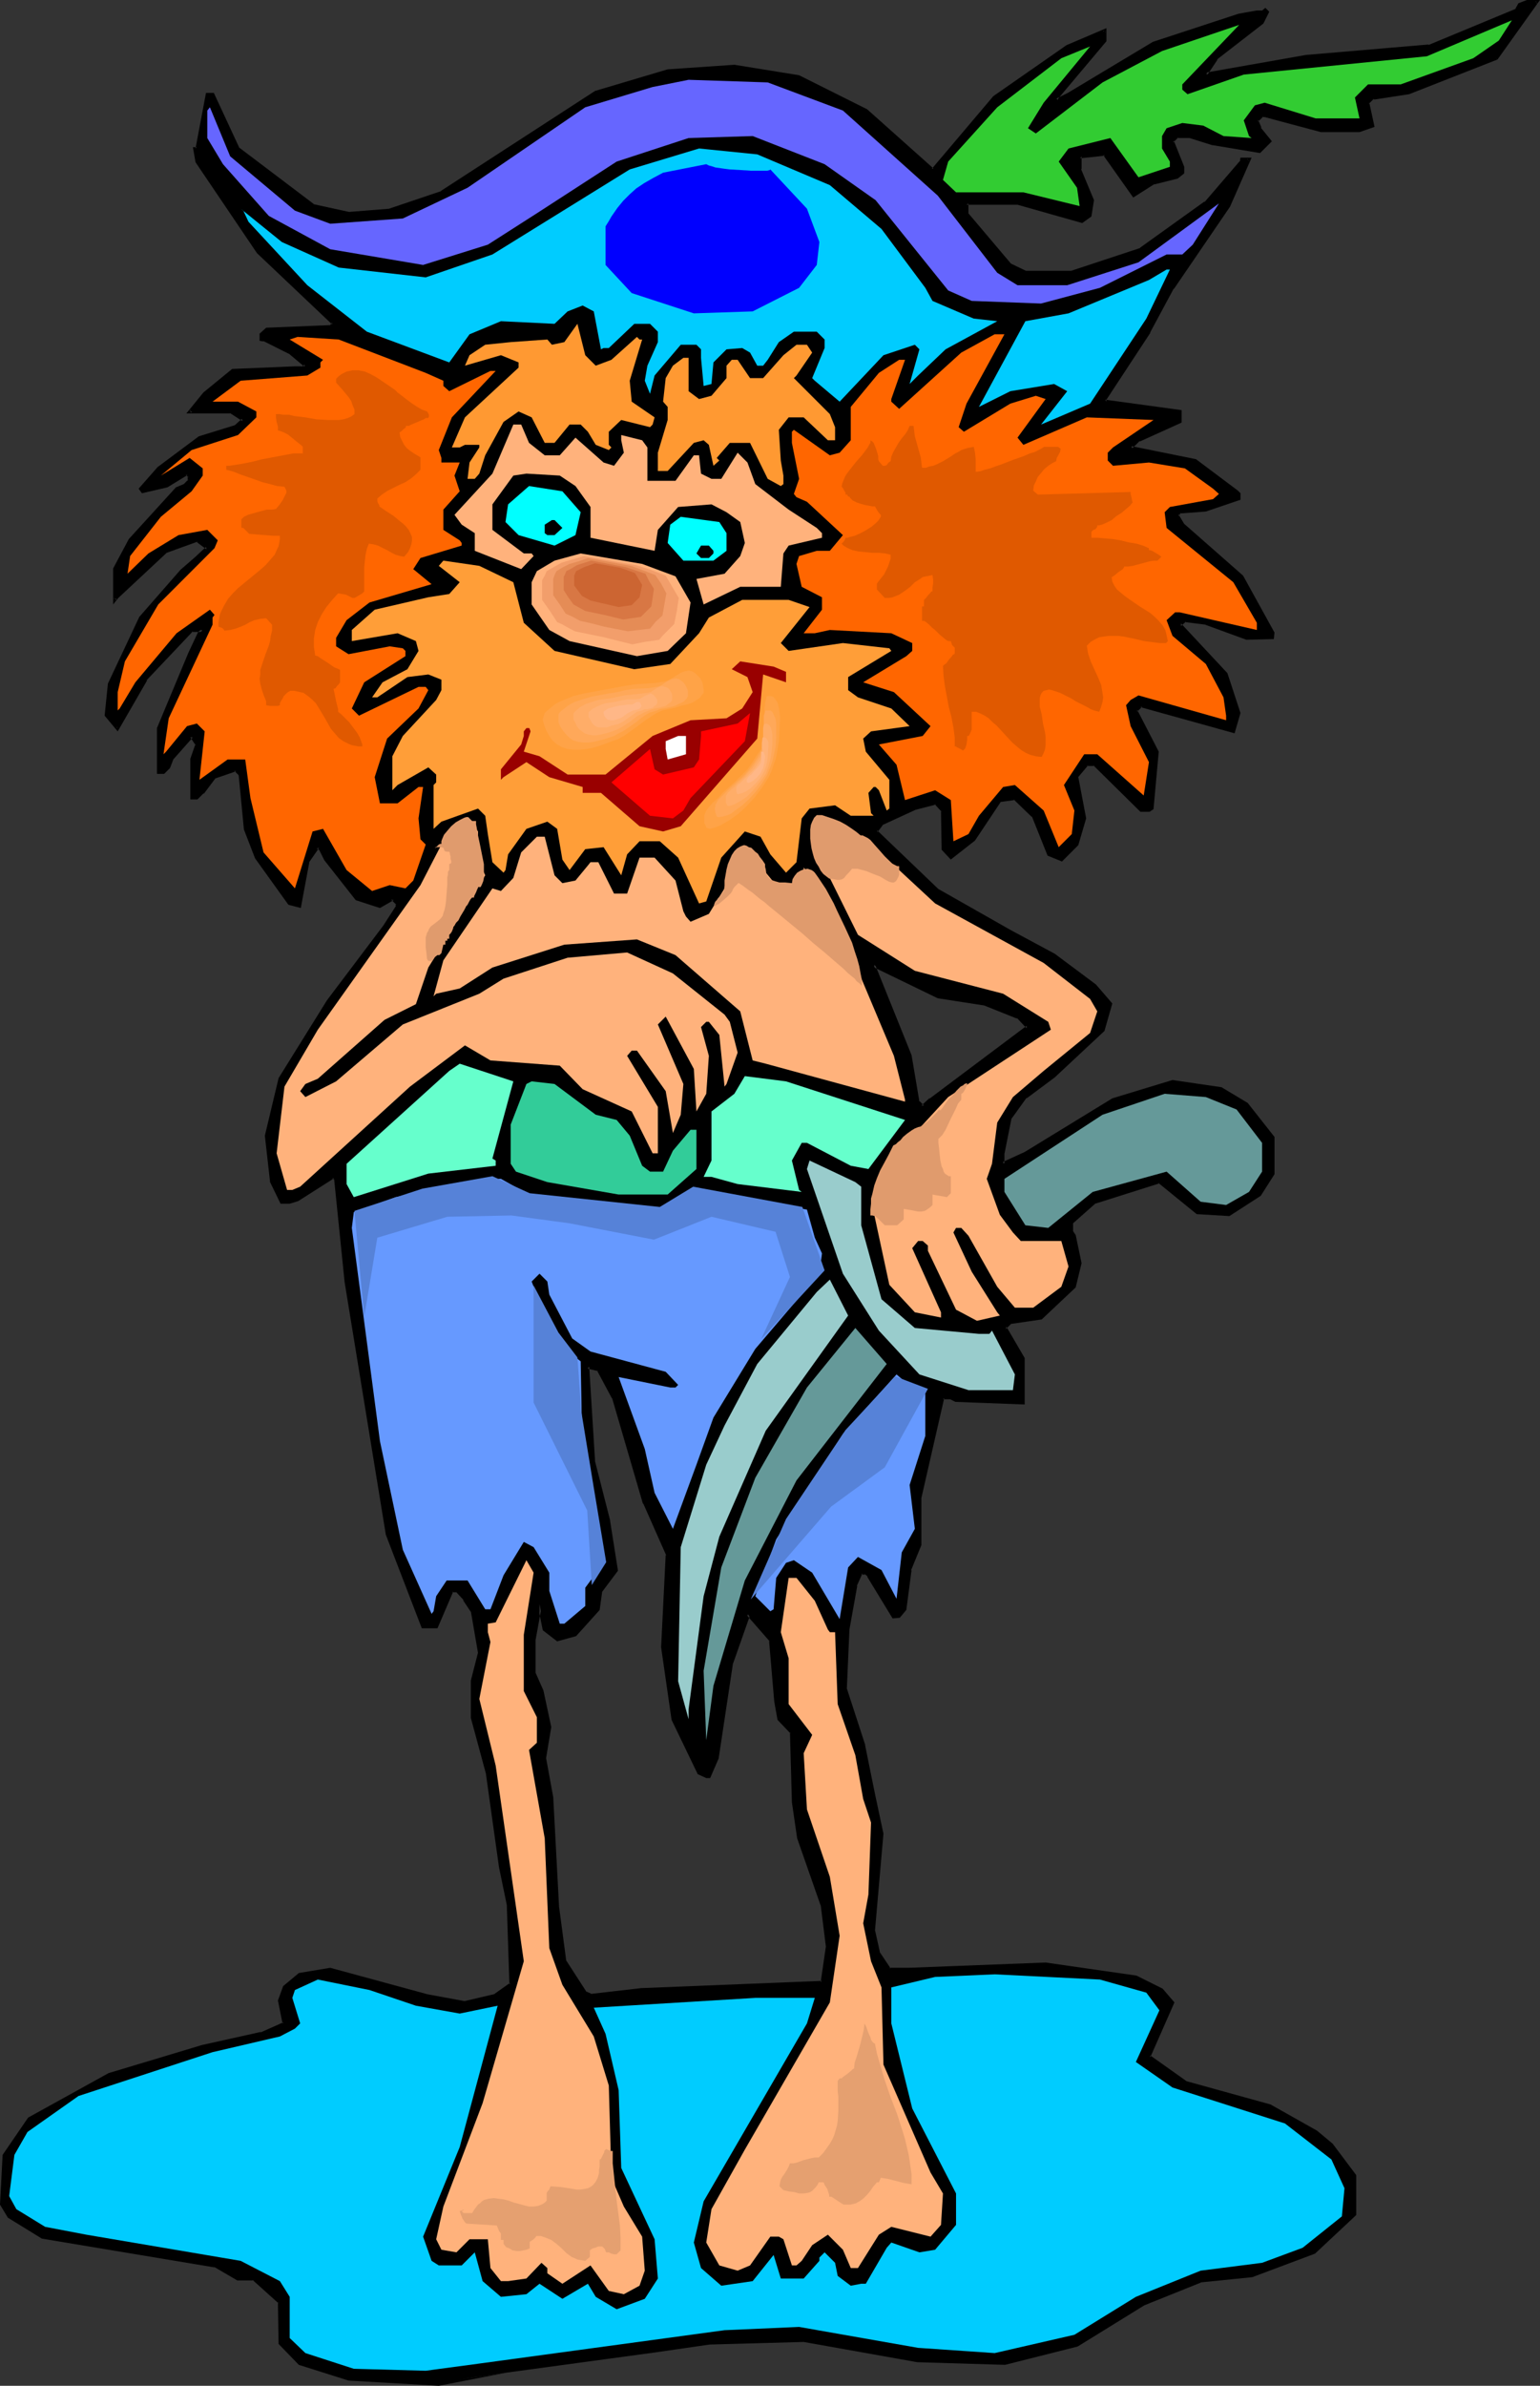 <?xml version="1.0" encoding="UTF-8" standalone="no"?>
<svg
   version="1.0"
   width="100.683mm"
   height="155.925mm"
   id="svg66"
   sodipodi:docname="Troll with Knife.wmf"
   xmlns:inkscape="http://www.inkscape.org/namespaces/inkscape"
   xmlns:sodipodi="http://sodipodi.sourceforge.net/DTD/sodipodi-0.dtd"
   xmlns="http://www.w3.org/2000/svg"
   xmlns:svg="http://www.w3.org/2000/svg">
  <rect width="100%" height="100%" fill="#333333" stroke="none"/>
  <sodipodi:namedview
     id="namedview66"
     pagecolor="#ffffff"
     bordercolor="#000000"
     borderopacity="0.25"
     inkscape:showpageshadow="2"
     inkscape:pageopacity="0.0"
     inkscape:pagecheckerboard="0"
     inkscape:deskcolor="#d1d1d1"
     inkscape:document-units="mm" />
  <defs
     id="defs1">
    <pattern
       id="WMFhbasepattern"
       patternUnits="userSpaceOnUse"
       width="6"
       height="6"
       x="0"
       y="0" />
  </defs>
  <path
     style="fill:#000000;fill-opacity:1;fill-rule:evenodd;stroke:none"
     d="m 243.348,248.042 -11.634,-1.939 -15.835,-7.756 8.887,22.461 2.101,11.311 1.131,1.293 1.939,-1.778 24.076,-17.937 -2.585,-2.585 z m 126.36,-233.661 -21.652,8.403 -8.241,1.293 h -0.646 l -1.131,1.293 1.131,5.656 -3.232,1.293 h -9.534 l -13.896,-3.717 h -0.646 l -1.293,1.131 0.646,1.939 2.585,3.232 -2.585,2.424 -11.473,-1.939 -5.655,-1.778 h -3.232 l -1.131,1.293 2.424,6.302 v 1.454 l -1.293,1.131 -5.817,1.293 -4.848,3.232 -7.11,-10.18 -6.302,0.485 v 3.232 l 3.232,7.595 -0.646,3.878 -1.939,1.454 -15.997,-4.525 h -12.604 v 2.424 l 10.826,12.766 3.716,1.939 h 11.473 l 17.128,-5.817 15.997,-11.311 8.887,-10.342 v -0.485 h 1.777 l -5.009,11.473 -13.896,20.199 -5.817,10.827 -10.826,16.644 v 0.646 l 18.421,2.424 v 2.585 l -10.18,4.525 -1.939,1.778 15.997,3.232 10.18,7.595 0.646,0.646 v 1.293 l -8.241,2.585 -6.463,0.646 -0.646,0.646 1.293,2.424 14.704,12.766 7.595,14.058 v 1.131 h -6.302 l -10.18,-3.717 -5.171,-0.646 -1.293,1.131 11.473,12.281 3.232,9.534 -1.454,4.525 -22.784,-6.464 -1.293,1.293 5.171,10.18 -1.131,14.058 -0.808,0.485 h -1.939 l -11.473,-11.311 h -1.939 l -2.424,3.07 1.777,10.18 -1.777,6.464 -3.878,3.717 -3.232,-1.293 -3.716,-9.534 -4.524,-4.363 -3.716,0.485 -6.463,9.695 -5.655,4.525 -1.939,-2.101 v -9.534 l -1.939,-1.778 -5.009,1.293 -8.241,3.717 -1.454,1.939 15.351,14.705 17.936,10.019 10.826,5.817 10.018,7.595 3.878,4.525 -1.939,6.302 -11.957,11.473 -7.11,5.171 -3.716,5.009 -1.777,8.888 v 2.585 l 5.494,-2.585 21.652,-13.25 14.704,-4.525 11.957,1.939 6.463,3.717 6.302,8.241 v 8.888 l -3.232,5.171 -7.595,5.009 -7.756,-0.646 -9.372,-7.433 -15.997,4.848 -5.655,5.171 v 2.424 l 0.646,0.808 1.293,6.787 -1.293,5.817 -8.241,7.595 -7.595,1.293 -1.454,1.293 4.686,7.595 v 10.827 l -16.643,-0.646 -1.293,-0.485 h -1.939 l -5.817,24.562 v 11.796 l -2.424,6.14 -1.131,9.695 -1.454,1.778 h -1.293 l -6.302,-10.18 -0.646,-0.646 h -1.131 l -1.454,3.232 -1.777,10.827 -0.646,14.705 4.363,13.897 2.585,12.119 1.939,9.695 -1.939,23.915 1.293,5.817 2.585,3.878 h 5.009 l 33.61,-1.293 22.299,3.07 6.463,3.232 2.585,3.07 -5.817,13.412 8.887,6.464 21.006,5.656 11.311,6.464 3.878,3.07 5.817,7.756 v 9.372 l -10.18,9.534 -15.351,5.817 -12.604,1.293 -14.058,5.656 -16.482,10.18 -17.936,4.525 -21.329,-0.646 -28.277,-5.171 -23.43,0.808 -13.412,1.939 -36.841,4.848 -16.482,3.232 -22.299,-1.293 -11.957,-3.717 -5.009,-5.009 v -10.18 l -6.463,-5.817 h -3.878 l -5.817,-3.232 -42.497,-7.11 -8.241,-5.009 -1.939,-3.07 0.808,-12.119 6.14,-8.888 19.713,-10.988 23.107,-6.948 14.381,-3.07 5.817,-2.585 -1.131,-5.656 1.131,-3.232 3.878,-3.232 7.433,-1.131 23.591,6.302 9.695,1.778 7.595,-1.778 3.716,-2.585 -0.646,-19.714 -1.777,-9.534 -3.232,-22.946 -3.878,-13.897 v -8.888 l 1.777,-7.11 -1.777,-10.18 -1.777,-3.07 -2.101,-1.939 h -1.131 l -3.878,8.888 h -3.232 l -8.887,-22.946 -10.018,-62.374 -2.585,-25.37 -0.646,-0.485 -8.887,5.656 -1.939,0.485 h -1.939 l -2.585,-4.848 -1.131,-11.473 3.232,-14.058 12.119,-19.068 13.735,-18.421 3.232,-5.009 v -0.808 l -1.293,-1.293 -3.07,2.101 -5.817,-2.101 -7.595,-9.534 -1.293,-2.585 -0.646,-0.485 -2.585,3.717 -1.777,10.988 -2.585,-0.808 -8.241,-11.311 -2.747,-7.11 -1.131,-13.412 -1.293,-1.293 -5.171,1.939 -2.909,3.878 -1.454,1.293 h -1.293 v -9.534 l 1.293,-3.717 -1.293,-2.101 -5.009,5.817 -0.646,1.939 -1.293,1.131 h -1.293 v -10.827 l 7.756,-18.26 2.424,-5.171 0.808,-0.808 h -2.747 l -11.311,12.281 -6.948,11.958 -2.747,-3.07 0.646,-7.756 7.756,-16.482 10.018,-11.473 3.878,-3.232 2.585,-2.424 -2.585,-1.939 -7.595,2.585 -11.957,11.473 -0.808,0.646 v -7.595 l 3.878,-7.11 11.473,-12.766 1.939,-0.646 1.293,-1.293 v -1.293 l -0.646,-0.485 -5.171,3.07 -5.817,1.293 -0.485,-0.646 4.363,-5.009 10.18,-7.595 8.887,-2.585 1.939,-1.778 -3.232,-2.101 H 46.86 l 3.716,-4.363 6.948,-5.656 15.351,-0.808 H 74.814 L 75.46,90.329 71.582,87.098 65.119,83.866 h -0.646 v -1.293 l 1.454,-1.293 15.674,-0.646 0.808,-0.646 L 63.826,62.213 48.637,39.913 47.991,36.681 h 0.646 l 2.585,-13.412 h 1.293 l 6.302,13.412 18.421,14.22 8.887,1.778 10.18,-0.646 12.765,-4.525 38.134,-24.723 17.774,-5.171 16.482,-1.131 15.997,2.424 16.482,8.403 16.482,14.543 15.351,-17.775 17.936,-12.604 9.372,-3.878 v 2.424 l -11.957,14.058 v 0.646 l 2.909,-1.454 21.006,-12.604 21.168,-6.948 4.363,-0.646 h 1.293 l 0.646,-0.485 0.646,0.485 -1.293,2.424 -11.311,8.888 -2.585,4.04 24.723,-4.525 30.378,-2.424 21.814,-8.888 0.646,-1.454 1.777,-0.646 h 2.585 z m -217.979,330.939 -3.878,-6.948 -2.585,-0.808 1.454,23.431 3.716,14.705 1.939,12.119 -3.878,5.171 -0.646,4.525 -5.655,6.302 -4.524,1.293 -3.07,-2.585 -1.293,-6.302 v 1.778 l -1.454,7.11 v 8.241 l 1.939,4.363 1.939,8.888 -1.131,7.756 1.777,9.534 1.293,27.309 1.777,13.25 5.171,7.756 1.293,0.646 12.765,-1.293 44.436,-1.778 1.454,-8.888 -1.454,-10.342 -5.655,-16.482 -1.293,-8.888 -0.485,-17.29 -3.232,-3.232 -0.646,-4.363 -1.454,-15.19 -5.655,-6.464 v 0.646 l -3.878,11.473 -3.716,23.592 -1.939,4.363 h -0.646 l -1.777,-0.646 -6.463,-13.412 -2.424,-17.775 1.131,-22.784 -5.655,-12.766 z"
     id="path1" />
  <path
     style="fill:#000000;fill-opacity:1;fill-rule:evenodd;stroke:none"
     d="m 243.348,247.558 -11.473,-1.778 v 0 l -16.805,-8.241 9.372,23.431 v -0.162 l 1.939,11.473 1.616,1.616 2.262,-2.101 v 0.162 l 24.238,-18.098 -2.747,-3.07 -8.402,-3.232 -0.162,0.808 8.079,3.232 v -0.162 l 2.424,2.585 v -0.646 l -23.915,17.937 H 229.613 l -1.939,1.778 h 0.646 l -1.293,-1.293 0.162,0.323 -1.939,-11.473 -9.049,-22.461 -0.485,0.646 15.997,7.756 11.473,1.778 v 0 z"
     id="path2" />
  <path
     style="fill:#000000;fill-opacity:1;fill-rule:evenodd;stroke:none"
     d="m 369.384,14.22 0.162,-0.162 -21.652,8.403 h 0.162 l -8.402,1.293 h 0.162 -0.808 l -1.454,1.454 1.293,5.979 0.162,-0.485 -3.232,1.131 h 0.162 -9.534 0.162 l -13.896,-3.717 h -0.97 l -1.616,1.454 0.808,2.262 2.424,3.232 0.162,-0.485 -2.585,2.424 h 0.485 l -11.634,-1.939 h 0.162 l -5.817,-1.778 h -3.393 l -1.454,1.616 2.585,6.625 v -0.323 1.454 l 0.162,-0.323 -1.454,1.131 h 0.162 l -5.817,1.293 -5.009,3.232 h 0.646 l -7.271,-10.342 -6.787,0.646 v 3.717 l 3.232,7.595 -0.162,-0.162 -0.646,3.878 0.162,-0.323 -1.939,1.293 h 0.323 l -15.835,-4.525 h -13.088 v 3.07 l 10.826,12.927 4.04,1.939 h 11.473 l 17.29,-5.817 16.159,-11.473 9.049,-10.342 v -0.646 l -0.485,0.323 h 1.777 L 308.305,39.267 303.296,50.578 v 0 L 289.4,70.939 v 0 l -5.817,10.827 v 0 L 272.595,98.409 v 1.131 l 18.905,2.585 -0.323,-0.485 v 2.585 l 0.162,-0.323 -10.18,4.363 -2.585,2.585 16.643,3.393 h -0.162 l 10.341,7.595 -0.162,-0.162 0.646,0.646 -0.162,-0.323 v 1.293 l 0.323,-0.485 -8.241,2.747 h 0.162 l -6.625,0.485 -0.97,0.97 1.616,2.909 14.543,12.766 v -0.162 l 7.595,14.058 v -0.162 1.131 l 0.323,-0.323 h -6.302 v 0 l -10.018,-3.717 -5.332,-0.808 -1.777,1.616 11.634,12.604 -0.162,-0.323 3.232,9.695 v -0.323 l -1.293,4.525 0.485,-0.323 -23.107,-6.464 -1.616,1.778 5.332,10.342 v -0.162 l -1.293,13.897 0.162,-0.323 -0.646,0.646 0.162,-0.162 h -1.939 l 0.323,0.162 -11.634,-11.473 h -2.262 l -2.747,3.393 1.939,10.503 v -0.162 l -1.939,6.302 0.162,-0.162 -3.716,3.717 0.323,-0.162 -3.232,-1.131 0.162,0.162 -3.716,-9.534 -4.686,-4.525 -4.04,0.485 -6.625,9.695 h 0.162 l -5.655,4.525 h 0.485 l -1.939,-2.101 v 0.323 -9.695 l -2.101,-2.101 -5.332,1.293 -8.241,3.878 -1.777,2.262 15.674,15.028 17.936,10.019 10.665,5.817 v 0 l 10.18,7.595 -0.162,-0.162 3.878,4.525 v -0.323 l -1.939,6.464 0.162,-0.162 -12.119,11.311 v 0 l -7.11,5.171 -3.878,5.171 -1.777,9.049 v 3.07 l 6.14,-2.585 h 0.162 l 21.652,-13.412 h -0.162 l 14.543,-4.363 h -0.162 l 11.957,1.778 h -0.162 l 6.463,3.717 h -0.162 l 6.463,8.08 v -0.162 8.888 -0.162 l -3.232,5.171 0.162,-0.162 -7.595,5.009 0.323,-0.162 -7.756,-0.485 h 0.162 l -9.695,-7.595 -16.159,5.009 -5.817,5.332 -0.162,2.747 0.808,0.808 v -0.162 l 1.293,6.948 v -0.162 l -1.293,5.656 v -0.162 l -8.241,7.756 0.162,-0.162 -7.595,1.293 -1.616,1.454 4.686,7.918 -0.162,-0.162 v 10.827 l 0.485,-0.323 -16.643,-0.646 h 0.162 l -1.293,-0.646 h -2.424 l -5.817,25.047 v 11.796 -0.162 l -2.424,6.14 -1.293,9.695 v -0.162 l -1.293,1.939 0.323,-0.162 h -1.293 l 0.323,0.162 -6.302,-10.18 -0.808,-0.808 h -1.616 l -1.454,3.393 -1.939,10.827 v 0.162 l -0.646,14.705 4.524,14.058 v -0.162 l 2.424,12.119 2.101,9.695 v -0.162 l -2.101,24.077 1.454,5.979 2.585,4.04 h 5.332 l 33.61,-1.293 v 0 l 22.299,3.232 h -0.162 l 6.463,3.07 -0.162,-0.162 2.585,3.232 v -0.485 l -5.979,13.735 9.21,6.625 21.006,5.817 v -0.162 l 11.311,6.464 v 0 l 3.878,3.07 h -0.162 l 5.817,7.595 -0.162,-0.162 v 9.372 l 0.162,-0.162 -10.18,9.372 h 0.323 l -15.351,5.656 v 0 l -12.765,1.293 -14.058,5.817 v 0 l -16.643,10.18 0.162,-0.162 -17.774,4.525 v 0 l -21.329,-0.646 v 0 l -28.116,-5.009 -23.591,0.646 v 0 l -13.412,1.939 -36.841,5.009 -16.643,3.232 16.805,-2.424 36.842,-5.009 13.412,-1.939 h -0.162 l 23.43,-0.646 v 0 l 28.116,5.009 h 0.162 l 21.491,0.646 17.936,-4.525 16.482,-10.18 v 0 l 14.058,-5.656 h -0.162 l 12.765,-1.293 15.512,-5.817 10.18,-9.534 v -9.857 l -5.817,-7.756 -3.878,-3.232 -11.473,-6.464 -21.006,-5.817 h 0.162 l -8.887,-6.302 v 0.485 l 5.979,-13.574 -2.909,-3.393 -6.463,-3.232 -22.46,-3.232 -33.61,1.293 h -5.009 l 0.323,0.162 -2.585,-3.878 v 0.162 l -1.293,-5.817 v 0.323 l 2.101,-24.077 -2.101,-9.857 -2.424,-11.958 v -0.162 l -4.524,-13.897 v 0.162 l 0.646,-14.705 v 0 l 1.939,-10.827 -0.162,0.162 1.454,-3.232 -0.323,0.323 h 1.131 l -0.323,-0.162 0.808,0.646 h -0.162 l 6.302,10.342 1.777,-0.162 1.616,-1.939 1.293,-9.857 -0.162,0.162 2.585,-6.302 v -11.796 0.162 l 5.655,-24.723 -0.323,0.323 h 1.939 -0.162 l 1.293,0.646 17.128,0.646 v -11.473 l -4.524,-7.756 -0.162,0.646 1.293,-1.293 h -0.162 l 7.756,-1.131 8.402,-7.918 1.454,-5.979 -1.454,-6.948 -0.646,-0.97 v 0.323 -2.424 0.162 l 5.655,-5.009 -0.162,0.162 15.835,-5.009 -0.323,-0.162 9.534,7.756 8.079,0.485 7.756,-5.009 3.393,-5.333 v -9.211 l -6.625,-8.403 -6.463,-3.878 -12.119,-1.778 -14.866,4.525 -21.652,13.25 v 0 l -5.655,2.585 0.646,0.323 v -2.585 0.162 l 1.777,-8.888 v 0.162 l 3.716,-5.171 v 0.162 l 6.948,-5.171 v 0 l 12.28,-11.473 1.939,-6.787 -4.04,-4.686 -10.18,-7.595 v 0 l -10.826,-5.817 -17.936,-10.18 0.162,0.162 -15.351,-14.705 0.162,0.485 1.454,-1.939 -0.162,0.162 8.079,-3.717 v 0 l 5.009,-1.293 -0.323,-0.162 1.777,1.939 -0.162,-0.323 0.162,9.695 2.262,2.424 5.979,-4.686 6.463,-9.695 -0.162,0.162 3.555,-0.485 -0.323,-0.162 4.524,4.363 v -0.162 l 3.878,9.695 3.555,1.454 4.04,-4.04 1.939,-6.625 -1.939,-10.18 -0.162,0.162 2.585,-3.07 -0.323,0.162 h 1.939 l -0.323,-0.162 11.634,11.473 h 2.262 l 0.97,-0.646 1.293,-14.22 -5.332,-10.342 v 0.485 l 1.293,-1.293 -0.485,0.162 23.268,6.464 1.454,-5.009 -3.232,-9.857 -11.473,-12.281 v 0.646 l 1.293,-1.131 -0.323,0.162 5.171,0.646 h -0.162 l 10.18,3.717 6.787,-0.162 0.162,-1.616 -7.756,-14.058 -14.704,-12.927 0.162,0.162 -1.454,-2.424 v 0.485 l 0.646,-0.808 -0.323,0.162 6.463,-0.485 8.564,-2.909 v -1.616 l -0.646,-0.646 -10.341,-7.756 -15.997,-3.232 0.162,0.646 1.939,-1.939 v 0.162 l 10.341,-4.686 v -3.07 l -18.905,-2.585 0.323,0.485 v -0.646 0.162 l 10.826,-16.482 v -0.162 l 5.817,-10.827 v 0.162 l 13.896,-20.36 5.332,-12.119 h -2.747 l -0.162,0.97 0.162,-0.323 -8.887,10.342 v -0.162 l -15.997,11.473 h 0.162 l -17.128,5.656 h 0.162 -11.473 0.162 l -3.716,-1.778 v 0 l -10.665,-12.604 0.162,0.162 v -2.424 l -0.485,0.323 h 12.604 v 0 l 15.997,4.525 2.262,-1.616 0.646,-4.04 -3.232,-7.756 0.162,0.162 v -3.232 l -0.323,0.485 6.14,-0.646 -0.485,-0.162 7.433,10.503 5.332,-3.393 -0.162,0.162 5.817,-1.454 1.616,-1.293 v -1.616 l -2.585,-6.464 -0.162,0.485 1.293,-1.293 -0.323,0.162 h 3.232 -0.162 l 5.655,1.778 h 0.162 l 11.634,1.939 2.909,-2.909 -2.747,-3.393 h 0.162 l -0.808,-1.939 v 0.485 l 1.293,-1.293 -0.323,0.162 h 0.646 v 0 l 13.896,3.717 h 9.534 l 3.716,-1.293 -1.293,-5.979 -0.162,0.323 1.293,-1.293 -0.323,0.162 h 0.646 v 0 l 8.402,-1.293 21.814,-8.564 z"
     id="path3" />
  <path
     style="fill:#000000;fill-opacity:1;fill-rule:evenodd;stroke:none"
     d="m 108.262,588.515 h 0.162 l -22.299,-1.293 h 0.162 l -12.119,-3.878 0.162,0.162 -4.848,-5.009 v 0.323 -10.342 l -6.787,-5.979 h -3.878 0.162 l -5.817,-3.232 -42.659,-7.11 h 0.323 l -8.241,-5.009 v 0.162 l -1.777,-3.07 v 0.162 L 1.454,532.281 v 0.323 l 6.14,-9.049 -0.162,0.162 19.713,-10.988 v 0.162 l 22.945,-6.948 14.543,-3.232 5.979,-2.747 -1.131,-5.817 v 0.162 l 1.131,-3.232 -0.162,0.162 3.878,-3.232 -0.162,0.162 7.595,-1.293 h -0.162 l 23.43,6.464 h 0.162 l 9.695,1.778 7.756,-1.778 4.04,-2.909 -0.646,-19.876 v 0 l -1.939,-9.534 -3.232,-23.108 v 0 l -3.716,-13.735 v 0 -8.888 0.162 l 1.777,-7.272 -1.777,-10.342 -2.101,-3.07 -2.101,-2.262 h -1.616 l -3.878,9.211 0.323,-0.323 h -3.232 l 0.485,0.323 -8.887,-22.946 v 0.162 L 85.963,316.557 l -2.585,-25.531 -0.97,-0.808 -9.21,5.817 0.162,-0.162 -1.939,0.646 h 0.162 -1.939 l 0.323,0.162 -2.585,-4.848 h 0.162 l -1.293,-11.473 v 0.323 l 3.232,-14.058 v 0.162 l 12.119,-19.229 13.896,-18.421 3.07,-5.171 v -0.97 l -1.454,-1.616 -3.555,2.101 h 0.323 l -5.655,-1.939 0.162,0.162 -7.595,-9.534 v 0 l -1.293,-2.747 -1.131,-0.808 -2.747,4.201 -1.939,10.988 0.485,-0.323 -2.585,-0.646 0.323,0.162 -8.241,-11.473 0.162,0.162 -2.747,-7.11 v 0.162 l -1.293,-13.574 -1.454,-1.616 -5.494,2.101 -3.232,3.878 h 0.162 l -1.454,1.293 h 0.323 -1.293 l 0.485,0.323 v -9.534 0 l 1.293,-3.878 -1.616,-2.585 -5.494,6.14 -0.808,2.101 0.162,-0.162 -1.293,1.293 0.323,-0.162 h -1.293 l 0.485,0.323 v -10.827 l -0.162,0.323 7.756,-18.421 2.424,-5.171 v 0 l 1.454,-1.293 h -3.878 l -11.634,12.281 -6.787,12.119 h 0.485 l -2.585,-3.232 v 0.323 l 0.808,-7.756 -0.162,0.162 7.756,-16.482 v 0.162 l 10.018,-11.473 3.878,-3.232 2.909,-2.909 -3.232,-2.262 -7.756,2.747 -12.119,11.473 -0.646,0.646 0.646,0.323 v -7.595 0.162 l 3.878,-7.11 -0.162,0.162 11.473,-12.766 -0.162,0.162 1.939,-0.808 1.454,-1.454 v -1.616 l -0.97,-0.808 -5.332,3.232 0.162,-0.162 -5.979,1.454 0.485,0.162 -0.485,-0.646 v 0.485 l 4.363,-5.171 v 0.162 l 10.18,-7.595 -0.162,0.162 8.887,-2.747 2.424,-2.262 -3.716,-2.262 H 46.86 l 0.323,0.646 3.716,-4.363 h -0.162 l 7.11,-5.656 h -0.323 l 15.351,-0.646 h 2.101 l 1.131,-0.97 -4.363,-3.555 -6.463,-3.393 h -0.808 l 0.485,0.485 v -1.293 l -0.162,0.323 1.293,-1.293 -0.162,0.162 15.835,-0.808 1.131,-0.97 -18.744,-18.098 v 0.162 l -15.189,-22.461 0.162,0.162 -0.646,-3.07 -0.485,0.485 h 0.97 l 2.747,-13.735 -0.485,0.323 h 1.293 l -0.323,-0.162 6.302,13.412 18.582,14.22 9.049,1.939 10.18,-0.808 13.088,-4.363 37.973,-24.885 -0.162,0.162 17.936,-5.333 h -0.162 l 16.482,-1.131 v 0 l 15.835,2.585 v -0.162 l 16.482,8.403 h -0.162 l 16.966,14.866 15.512,-18.098 h -0.162 l 17.936,-12.604 v 0 l 9.372,-3.878 -0.646,-0.323 v 2.424 l 0.162,-0.323 -12.119,14.22 0.162,1.454 3.555,-1.616 v 0 L 285.36,11.15 h -0.162 l 21.006,-6.948 v 0 l 4.363,-0.808 v 0 h 1.454 l 0.808,-0.485 -0.485,-0.162 0.485,0.646 V 2.909 l -1.293,2.424 0.162,-0.162 -11.473,8.888 -3.07,4.848 25.531,-4.525 30.54,-2.585 21.814,-9.049 0.808,-1.454 -0.323,0.162 1.939,-0.646 h -0.162 2.585 L 379.564,0.323 369.384,14.22 370.031,14.705 380.534,0 h -3.232 l -2.101,0.808 -0.808,1.454 0.323,-0.162 -21.814,9.049 0.162,-0.162 -30.378,2.585 -24.723,4.363 0.323,0.646 2.585,-3.878 h -0.162 l 11.473,-8.888 1.454,-2.909 -0.97,-0.97 -0.97,0.808 0.162,-0.162 h -1.293 v 0 l -4.524,0.808 v 0 l -21.168,6.948 -21.006,12.604 v 0 l -2.909,1.454 0.485,0.323 v -0.646 0.323 L 273.403,10.18 V 6.948 l -9.857,4.201 -18.098,12.604 -15.189,17.937 h 0.485 L 214.262,26.986 197.457,18.583 181.461,15.998 164.979,17.129 147.043,22.461 108.909,47.185 h 0.162 l -12.927,4.363 h 0.162 l -10.18,0.808 h 0.162 l -8.887,-1.939 h 0.162 L 58.979,36.358 59.14,36.52 52.838,22.946 h -1.939 l -2.585,13.735 0.323,-0.323 h -0.97 l 0.646,3.717 15.189,22.461 18.582,17.613 v -0.485 l -0.646,0.808 0.162,-0.162 -15.835,0.646 -1.616,1.454 v 1.778 l 0.97,0.162 -0.162,-0.162 6.463,3.232 -0.162,-0.162 4.04,3.393 v -0.646 l -0.808,0.646 0.323,-0.162 h -1.939 l -15.512,0.646 -7.11,5.817 -4.201,5.171 h 10.826 l -0.162,-0.162 3.232,2.101 -0.162,-0.646 -1.939,1.778 0.162,-0.162 -8.887,2.747 -10.18,7.595 -4.686,5.333 0.808,1.131 6.302,-1.454 5.009,-3.07 h -0.485 l 0.646,0.646 -0.162,-0.485 v 1.293 l 0.162,-0.323 -1.293,1.293 0.162,-0.162 -1.939,0.808 -11.634,12.766 -3.878,7.272 v 8.888 l 1.293,-1.616 12.119,-11.311 -0.162,0.162 7.595,-2.747 h -0.323 l 2.585,1.939 -0.162,-0.646 -2.585,2.424 -3.716,3.232 -10.18,11.635 -7.756,16.482 -0.808,7.918 3.232,3.878 7.271,-12.604 h -0.162 l 11.473,-12.119 -0.323,0.162 h 2.747 l -0.323,-0.646 -0.808,0.646 -2.424,5.171 -7.756,18.583 v 11.311 h 1.777 l 1.454,-1.454 0.808,-2.101 -0.162,0.162 5.009,-5.656 h -0.646 l 1.293,1.939 v -0.323 l -1.293,3.717 v 10.019 h 1.777 l 1.454,-1.454 h 0.162 l 2.909,-3.878 -0.162,0.162 5.171,-1.778 -0.485,-0.162 1.293,1.293 -0.162,-0.162 1.293,13.412 2.747,7.11 8.241,11.473 3.07,0.808 2.101,-11.311 -0.162,0.162 2.585,-3.717 -0.646,0.162 0.808,0.485 -0.162,-0.162 1.293,2.585 7.756,9.857 5.979,1.939 3.393,-1.939 -0.646,-0.162 1.293,1.293 -0.162,-0.323 v 0.808 l 0.162,-0.323 -3.232,5.009 -13.896,18.421 -11.957,19.229 -3.393,14.22 1.293,11.473 2.585,5.332 h 2.262 l 2.101,-0.646 8.887,-5.656 h -0.485 l 0.646,0.485 -0.162,-0.162 2.585,25.37 10.18,62.374 8.887,23.108 h 3.878 l 3.878,-9.049 -0.323,0.162 h 1.131 l -0.162,-0.162 1.939,2.101 h -0.162 l 1.939,2.909 v -0.162 l 1.777,10.342 v -0.162 l -1.777,6.948 v 9.211 l 3.716,13.735 v 0 l 3.232,23.108 1.939,9.372 v 0 l 0.646,19.714 0.162,-0.485 -3.878,2.747 h 0.162 l -7.595,1.778 h 0.162 l -9.695,-1.778 h 0.162 l -23.753,-6.464 -7.756,1.293 -3.878,3.232 -1.293,3.555 1.131,5.656 0.323,-0.323 -5.817,2.585 0.162,-0.162 -14.543,3.232 -23.107,6.948 -19.875,10.988 -6.302,9.211 L 0,544.562 l 1.939,3.232 8.402,5.171 42.659,7.11 -0.162,-0.162 5.817,3.393 h 4.04 l -0.323,-0.162 6.463,5.817 -0.162,-0.323 0.162,10.342 5.009,5.171 12.28,3.878 22.299,1.293 16.643,-3.232 z"
     id="path4" />
  <path
     style="fill:#000000;fill-opacity:1;fill-rule:evenodd;stroke:none"
     d="m 152.052,344.997 -3.878,-6.948 -3.393,-0.97 1.454,24.077 3.716,14.705 v -0.162 l 1.939,12.119 0.162,-0.162 -3.878,5.171 -0.646,4.525 0.162,-0.162 -5.817,6.302 h 0.162 l -4.363,1.131 0.323,0.162 -3.232,-2.585 0.162,0.162 -2.101,-10.18 v 5.817 -0.162 l -1.293,7.11 v 8.403 l 1.939,4.525 v 0 l 1.939,8.888 v -0.162 l -1.293,7.756 1.777,9.695 v -0.162 l 1.454,27.309 v 0 l 1.777,13.412 5.171,7.918 1.616,0.808 12.765,-1.454 v 0 l 44.759,-1.778 1.454,-9.211 -1.293,-10.503 -5.817,-16.482 v 0 l -1.293,-8.888 v 0.162 l -0.485,-17.452 -3.232,-3.393 v 0.323 l -0.646,-4.363 -1.293,-15.351 -6.463,-7.272 v 1.616 0 l -4.04,11.311 -3.555,23.592 v 0 l -1.939,4.363 0.323,-0.162 h -0.646 0.162 l -1.777,-0.808 0.162,0.162 -6.463,-13.25 0.162,0.162 -2.585,-17.775 v 0 l 1.131,-22.784 -5.655,-12.927 v 0 l -7.595,-26.178 -0.808,0.323 7.595,26.016 0.162,0.162 5.655,12.766 -0.162,-0.162 -1.131,22.784 2.585,17.937 6.463,13.412 2.101,0.97 h 0.97 l 2.101,-4.848 3.555,-23.592 v 0.162 l 4.04,-11.473 v -0.808 l -0.646,0.323 5.655,6.464 -0.162,-0.323 1.293,15.19 0.808,4.525 3.232,3.393 -0.162,-0.323 0.485,17.29 v 0 l 1.293,8.888 5.817,16.644 v -0.162 l 1.293,10.342 v -0.162 l -1.293,8.888 0.323,-0.323 -44.436,1.778 h -0.162 l -12.604,1.454 h 0.323 l -1.454,-0.646 0.162,0.162 -5.009,-7.756 v 0.162 l -1.777,-13.412 v 0.162 l -1.454,-27.309 v 0 l -1.777,-9.695 v 0.162 l 1.293,-7.756 -1.939,-9.049 -1.939,-4.363 v 0.162 -8.241 0 l 1.293,-7.11 v -1.778 h -0.808 l 1.293,6.464 3.555,2.747 4.686,-1.293 5.817,-6.464 0.646,-4.686 v 0.162 l 3.878,-5.171 -1.939,-12.281 v -0.162 l -3.716,-14.543 v 0 l -1.454,-23.431 -0.485,0.485 2.747,0.646 -0.323,-0.162 3.716,6.948 v -0.162 z"
     id="path5" />
  <path
     style="fill:#32cc32;fill-opacity:1;fill-rule:evenodd;stroke:none"
     d="m 364.052,14.382 -17.936,6.464 h -8.079 l -3.232,3.232 1.131,5.171 h -10.826 l -12.604,-3.878 -2.424,0.646 -2.747,3.717 1.293,3.878 0.646,0.485 -6.948,-0.485 -5.009,-2.585 -5.171,-0.646 -3.878,1.293 -1.131,1.939 v 3.07 l 1.939,3.232 v 1.293 l -7.756,2.585 -6.948,-9.695 -10.341,2.585 -2.424,3.232 4.524,6.464 0.646,4.525 -13.896,-3.393 h -16.643 l -3.232,-3.07 1.293,-4.525 12.119,-13.412 15.835,-12.119 7.11,-2.909 -11.473,13.897 -3.878,6.302 1.939,1.293 16.482,-12.604 14.704,-7.756 19.067,-6.464 -14.058,14.705 v 1.293 l 1.293,1.131 13.896,-4.848 45.244,-4.525 21.006,-8.888 -3.232,5.009 z"
     id="path6" />
  <path
     style="fill:#6666ff;fill-opacity:1;fill-rule:evenodd;stroke:none"
     d="m 208.284,27.309 23.43,21.007 14.704,19.068 5.009,3.07 h 12.28 l 17.613,-5.656 19.875,-14.543 -6.463,10.18 -2.585,2.424 h -3.878 l -16.482,8.241 -14.543,3.878 -17.128,-0.646 -5.817,-2.585 -17.936,-22.3 -12.604,-8.888 -17.774,-6.948 -15.835,0.485 -17.774,5.817 -19.713,12.766 -12.119,7.756 -15.997,5.009 L 81.601,61.566 66.412,53.325 55.101,40.559 51.223,34.096 v -6.787 l 0.646,-0.808 5.009,12.119 15.997,13.412 8.726,3.232 17.936,-1.293 15.997,-7.595 29.085,-19.876 16.643,-5.009 8.887,-1.778 19.552,0.646 z"
     id="path7" />
  <path
     style="fill:#00ccff;fill-opacity:1;fill-rule:evenodd;stroke:none"
     d="m 205.052,45.73 12.765,10.827 10.826,14.543 1.777,3.232 10.18,4.363 5.817,0.646 -12.765,6.948 -6.787,6.464 -2.101,2.101 2.424,-8.564 -1.131,-1.131 -7.756,2.585 -10.826,11.473 -6.14,-5.171 -0.646,-0.646 3.07,-7.433 V 83.866 l -1.939,-1.939 h -5.655 l -3.716,2.585 -2.747,4.363 -1.131,1.454 h -1.454 l -1.777,-3.232 -1.939,-1.131 -3.878,0.323 -3.232,3.232 -0.485,5.333 -1.939,0.485 -0.646,-6.948 v -2.101 l -1.131,-1.131 h -3.878 l -6.463,7.595 -1.131,4.525 -1.293,-3.232 0.646,-3.717 2.585,-5.817 v -2.585 l -1.939,-1.939 h -3.878 l -6.302,5.979 h -1.293 l -0.646,0.323 -1.777,-9.372 -2.747,-1.454 -3.716,1.454 -3.232,3.07 -13.25,-0.646 -7.756,3.232 -5.009,6.948 L 90.649,81.927 75.945,70.454 61.402,54.779 60.11,52.032 l -0.646,-0.485 10.18,8.241 14.058,6.302 21.491,2.424 16.482,-5.656 33.933,-21.007 17.128,-5.171 14.381,1.454 z"
     id="path8" />
  <path
     style="fill:#0000ff;fill-opacity:1;fill-rule:evenodd;stroke:none"
     d="m 190.348,41.852 9.049,9.695 3.07,8.241 -0.646,5.656 -4.363,5.656 -11.473,5.817 -14.543,0.485 -15.351,-5.009 -6.463,-6.948 v -9.534 l 0.808,-1.293 0.646,-1.131 1.454,-2.101 1.454,-1.778 1.616,-1.616 1.616,-1.454 1.939,-1.293 2.262,-1.293 2.424,-1.293 10.665,-2.101 0.646,0.323 0.646,0.162 0.97,0.323 1.131,0.162 1.131,0.162 1.293,0.162 2.747,0.162 2.585,0.162 h 3.232 0.646 l 0.646,-0.162 z"
     id="path9" />
  <path
     style="fill:#00ccff;fill-opacity:1;fill-rule:evenodd;stroke:none"
     d="m 283.259,78.695 -13.896,21.007 -12.119,5.171 6.463,-8.241 -3.232,-1.778 -10.826,1.778 -7.756,3.878 11.473,-21.168 10.665,-1.939 19.875,-8.241 4.363,-2.585 h 0.808 z"
     id="path10" />
  <path
     style="fill:#ff9932;fill-opacity:1;fill-rule:evenodd;stroke:none"
     d="m 147.204,90.329 3.878,-1.454 6.302,-5.656 0.646,0.646 h 0.646 l -3.07,10.18 0.485,5.171 5.655,3.878 -0.485,1.778 -0.646,0.646 -7.11,-1.778 -3.07,2.909 v 3.232 l 0.646,0.646 -0.646,0.646 -3.232,-1.293 -1.939,-3.232 -1.777,-1.778 h -2.747 l -3.716,4.525 h -2.424 l -3.232,-6.302 -3.232,-1.454 -3.716,2.585 -4.524,8.241 -1.454,4.525 -1.131,1.293 h -1.777 l 0.485,-4.04 2.424,-3.717 v -0.646 h -3.555 l -1.293,0.646 h -1.939 l 3.232,-7.433 13.25,-12.281 v -1.293 l -4.363,-1.778 -8.887,2.585 1.131,-2.585 3.878,-2.585 6.302,-0.646 9.049,-0.646 1.131,1.293 3.07,-0.646 3.232,-4.525 1.939,7.756 z"
     id="path11" />
  <path
     style="fill:#ff6600;fill-opacity:1;fill-rule:evenodd;stroke:none"
     d="m 238.823,99.702 -1.939,5.817 1.293,1.131 11.473,-6.948 6.302,-1.939 2.424,0.808 -6.948,9.534 1.454,1.778 15.674,-6.787 16.482,0.646 -10.018,6.787 -1.293,1.293 v 1.939 l 1.293,1.293 8.887,-0.808 8.887,1.454 6.948,5.009 1.454,1.293 -1.454,1.293 -10.665,1.939 -1.293,1.293 0.485,3.878 16.482,13.412 5.817,10.019 v 1.778 l -19.067,-4.363 h -1.131 l -2.101,1.939 1.454,3.878 8.241,6.948 4.363,8.241 0.646,4.525 v 1.131 l -21.652,-6.14 -1.939,1.131 -1.131,1.293 1.131,5.171 4.524,8.888 -1.293,8.241 -11.473,-10.18 h -3.232 l -5.009,7.595 2.585,6.302 -0.646,5.817 -3.232,3.232 -3.716,-9.049 -7.11,-6.302 -2.909,0.485 -5.979,7.11 -2.585,4.525 -3.716,1.778 -0.646,-10.18 -3.878,-2.424 -7.433,2.424 -2.101,-8.726 -4.363,-5.009 10.826,-2.101 1.939,-2.424 -9.049,-8.403 -7.595,-2.424 10.665,-6.464 1.454,-1.293 v -1.939 l -5.171,-2.424 -15.189,-0.808 -3.716,0.808 h -2.747 l 4.524,-5.817 v -3.07 l -5.009,-2.585 -1.293,-5.656 0.646,-1.939 4.363,-1.293 h 3.232 l 3.232,-3.878 -8.887,-8.241 -2.585,-1.131 -0.646,-0.808 1.293,-3.717 -1.777,-8.888 v -2.747 l 0.485,-0.485 8.887,6.302 2.424,-0.646 2.747,-3.07 v -8.241 l 6.948,-8.403 5.009,-3.232 h 1.454 l -3.393,9.695 v 0.646 l 1.939,1.778 15.351,-13.897 8.241,-4.525 h 2.424 z"
     id="path12" />
  <path
     style="fill:#ff6600;fill-opacity:1;fill-rule:evenodd;stroke:none"
     d="m 105.192,92.107 4.363,1.939 v 1.293 l 1.454,1.293 10.18,-5.009 h 1.293 l -10.826,11.473 -3.232,8.08 0.646,1.939 v 1.131 h 4.524 l -1.293,3.232 1.293,3.878 -4.04,4.525 v 5.009 l 4.04,2.585 0.485,0.646 v 0.646 l -10.18,3.07 -1.777,2.747 4.524,3.717 -15.351,4.525 -5.655,4.363 -2.585,4.363 v 2.101 l 3.07,1.939 10.18,-1.939 3.232,0.485 0.646,0.646 v 1.293 l -10.18,6.464 -3.07,6.464 1.777,1.778 14.704,-7.11 h 1.777 l 0.646,0.808 -2.424,4.525 -7.756,7.433 -3.07,9.534 1.293,6.464 h 4.363 l 5.171,-4.04 h 1.131 l -1.131,7.756 0.485,5.171 1.293,1.293 -3.07,8.888 -1.939,1.939 -3.878,-0.808 -4.363,1.454 -6.302,-5.171 -5.817,-10.18 -2.585,0.646 -4.363,14.058 -7.756,-8.888 -3.232,-13.412 -1.293,-9.534 h -4.363 l -6.948,5.009 1.293,-11.958 -1.939,-1.939 -2.424,0.646 -5.171,6.302 -0.646,0.646 1.293,-8.888 10.826,-23.108 v -1.778 l 0.485,-0.646 -1.131,-1.293 -8.241,5.817 -10.18,12.119 -3.878,6.464 -0.485,0.485 v -4.525 l 1.777,-7.595 8.241,-14.058 13.896,-13.897 0.808,-1.939 -2.585,-2.585 -7.11,1.293 -7.433,4.525 -5.171,5.009 0.646,-4.363 7.595,-9.695 7.595,-6.302 2.747,-3.878 v -1.778 l -3.232,-2.585 -7.11,4.363 7.595,-6.302 11.473,-3.717 4.524,-4.363 v -1.454 L 58.817,99.217 H 52.515 l 6.948,-5.171 16.482,-1.293 3.232,-1.939 v -1.293 l 0.646,-0.646 -8.241,-5.009 1.939,-0.646 10.18,0.646 z"
     id="path13" />
  <path
     style="fill:#ff9932;fill-opacity:1;fill-rule:evenodd;stroke:none"
     d="m 200.689,87.098 -3.878,5.656 -0.646,0.646 8.887,8.888 1.293,3.232 v 3.232 h -1.777 l -5.979,-5.656 h -3.716 l -2.424,3.07 0.485,7.595 0.646,3.717 v 2.101 l -0.646,0.485 -3.232,-1.778 -4.363,-8.888 h -5.009 l -3.232,3.717 0.646,0.646 -1.454,1.293 -1.131,-5.171 -1.293,-1.131 -2.424,0.646 -6.463,6.948 h -2.424 v -4.525 l 2.424,-8.08 v -3.232 l -1.131,-1.293 0.646,-5.817 1.777,-3.07 2.585,-1.939 h 1.293 v 8.241 l 2.585,1.939 3.07,-0.808 3.716,-4.363 v -3.07 l 1.293,-1.454 h 1.454 l 3.07,4.525 h 3.232 l 5.009,-5.656 3.232,-2.585 h 2.585 z"
     id="path14" />
  <path
     style="fill:#ffb27c;fill-opacity:1;fill-rule:evenodd;stroke:none"
     d="m 130.723,109.397 3.878,3.07 h 3.716 l 3.878,-4.363 6.948,6.14 2.585,0.808 2.424,-3.232 -0.646,-3.07 v -1.293 l 5.171,1.293 1.293,1.778 v 8.241 h 6.948 l 4.524,-6.302 h 1.293 l 0.485,4.525 2.585,1.293 h 2.424 l 4.04,-6.464 2.424,2.424 1.939,5.332 8.241,6.302 6.948,4.525 1.293,1.293 v 1.131 l -8.241,1.939 -1.293,1.939 -0.646,8.241 h -10.018 l -9.049,4.363 -1.777,-6.302 6.948,-1.293 3.878,-4.363 1.131,-3.232 -1.131,-5.171 -3.393,-2.424 -3.716,-1.939 -8.241,0.646 -5.009,5.656 -0.808,5.171 -15.835,-3.232 v -7.595 l -3.716,-5.171 -3.878,-2.585 -8.241,-0.485 -3.232,0.485 -5.171,7.11 v 6.302 l 7.756,5.817 h 1.939 l 0.485,0.646 -3.07,3.232 -11.473,-4.525 v -4.363 l -3.232,-2.101 -1.777,-2.424 9.372,-10.18 5.171,-12.119 h 1.939 z"
     id="path15" />
  <path
     style="fill:#00ffff;fill-opacity:1;fill-rule:evenodd;stroke:none"
     d="m 143.488,126.526 -1.293,5.656 -5.171,2.585 -8.887,-2.585 -3.232,-3.232 0.646,-4.363 5.171,-4.525 8.241,1.293 z"
     id="path16" />
  <path
     style="fill:#00ffff;fill-opacity:1;fill-rule:evenodd;stroke:none"
     d="m 179.522,131.697 v 4.363 l -3.232,2.424 h -7.433 l -3.878,-4.363 0.646,-4.525 2.585,-1.939 9.534,1.293 z"
     id="path17" />
  <path
     style="fill:#000000;fill-opacity:1;fill-rule:evenodd;stroke:none"
     d="m 138.964,130.404 -1.939,1.778 h -1.777 l -0.646,-0.485 v -2.101 l 1.777,-1.131 h 0.646 z"
     id="path18" />
  <path
     style="fill:#000000;fill-opacity:1;fill-rule:evenodd;stroke:none"
     d="m 176.29,136.06 v 0.646 l -1.131,1.131 h -1.939 l -1.131,-1.131 1.131,-1.939 h 1.939 z"
     id="path19" />
  <path
     style="fill:#ffb27c;fill-opacity:1;fill-rule:evenodd;stroke:none"
     d="m 166.918,142.362 3.716,6.464 -1.131,7.595 -4.524,4.363 -7.595,1.293 -16.643,-3.717 -5.009,-2.747 -4.363,-6.302 v -5.494 l 1.293,-2.747 4.363,-2.585 6.463,-1.778 15.189,2.585 z"
     id="path20" />
  <path
     style="fill:#f29e6b;fill-opacity:1;fill-rule:evenodd;stroke:none"
     d="m 164.494,142.2 1.616,2.747 1.616,2.747 -0.485,3.232 -0.646,3.232 -1.939,1.939 -0.97,0.97 -0.808,0.97 -3.393,0.485 -3.232,0.646 -7.11,-1.778 -7.11,-1.454 -2.101,-1.131 -1.131,-0.646 -1.131,-0.485 -1.777,-2.747 -1.939,-2.747 v -4.848 l 0.646,-1.131 0.485,-1.131 3.716,-2.101 2.747,-0.808 2.747,-0.808 6.625,1.131 6.302,1.131 3.555,1.131 z"
     id="path21" />
  <path
     style="fill:#e58c56;fill-opacity:1;fill-rule:evenodd;stroke:none"
     d="m 161.909,142.039 1.454,2.101 1.293,2.424 -0.97,5.494 -1.616,1.454 -1.454,1.778 -2.747,0.323 -2.747,0.323 -5.817,-1.131 -3.07,-0.808 -2.909,-0.646 -1.777,-0.97 -1.777,-0.808 -1.454,-2.262 -1.616,-2.262 v -4.04 l 0.323,-0.97 0.485,-0.97 1.616,-0.97 1.616,-0.808 2.262,-0.646 2.262,-0.808 5.332,0.97 5.332,0.97 3.07,1.131 z"
     id="path22" />
  <path
     style="fill:#d87744;fill-opacity:1;fill-rule:evenodd;stroke:none"
     d="m 159.485,141.715 0.97,1.939 1.131,1.778 -0.323,2.262 -0.323,2.101 -2.585,2.585 -2.262,0.323 -2.101,0.323 -4.686,-1.131 -4.686,-0.97 -2.909,-1.616 -1.293,-1.778 -1.131,-1.778 v -3.232 l 0.323,-0.646 0.323,-0.808 1.293,-0.646 1.293,-0.808 3.555,-1.131 4.363,0.808 4.201,0.808 2.424,0.808 z"
     id="path23" />
  <path
     style="fill:#cc6532;fill-opacity:1;fill-rule:evenodd;stroke:none"
     d="m 156.9,141.554 1.777,2.909 -0.646,3.07 -1.939,1.939 -3.232,0.485 -6.948,-1.616 -2.101,-1.131 -1.939,-2.585 v -2.424 l 0.485,-1.131 1.939,-0.97 2.747,-0.97 6.302,1.131 z"
     id="path24" />
  <path
     style="fill:#ff9e38;fill-opacity:1;fill-rule:evenodd;stroke:none"
     d="m 126.845,143.816 2.585,10.019 7.595,6.948 19.713,4.525 8.887,-1.293 7.11,-7.595 2.424,-3.878 8.241,-4.363 h 11.473 l 5.171,1.778 -7.11,8.888 1.939,1.939 13.412,-1.939 11.473,1.293 0.485,0.646 -10.665,6.464 v 3.232 l 2.424,1.778 8.241,2.747 4.524,4.363 -9.534,1.293 -1.939,1.778 0.646,3.232 5.817,6.948 v 7.11 l -0.646,0.485 -1.939,-5.009 -0.808,-0.808 h -0.485 l -1.293,1.454 0.646,5.009 0.646,0.646 h -5.655 l -3.878,-2.585 -6.302,0.808 -1.939,2.424 -1.293,10.827 -2.585,2.585 -3.878,-4.525 -2.424,-4.363 -3.878,-1.293 -5.817,6.464 -3.716,10.827 -1.777,0.485 -5.171,-11.311 -4.524,-4.04 h -5.009 l -3.07,3.232 -1.454,5.171 -4.363,-6.948 -4.524,0.485 -3.878,5.171 -1.777,-2.585 -1.293,-7.595 -2.424,-1.778 -5.171,1.778 -4.524,6.302 -0.646,3.878 -0.485,0.646 -2.747,-2.585 -1.131,-6.948 -0.646,-4.525 -1.777,-1.778 -9.049,3.232 -1.939,1.778 v -10.827 l 0.646,-0.646 v -1.939 l -1.939,-1.778 -7.595,4.363 -1.293,1.293 v -8.403 l 2.585,-5.009 8.241,-8.888 1.293,-2.424 v -2.585 l -3.232,-1.293 -5.171,0.646 -7.433,5.009 h -1.293 l 2.585,-3.717 6.14,-3.232 2.747,-4.525 -0.646,-2.424 -4.524,-1.939 -11.311,1.939 v -2.747 l 5.655,-5.009 13.25,-3.07 5.171,-0.808 2.585,-2.909 -5.171,-4.04 1.131,-1.293 8.887,1.293 z"
     id="path25" />
  <path
     style="fill:#990000;fill-opacity:1;fill-rule:evenodd;stroke:none"
     d="m 194.226,165.954 v 2.585 l -5.655,-1.939 -1.454,15.836 -18.906,21.653 -4.363,1.293 -5.817,-1.293 -9.534,-8.241 h -4.524 v -1.454 l -8.241,-2.424 -5.655,-3.717 -5.655,3.717 -0.646,0.646 v -2.585 l 5.009,-6.14 0.646,-2.101 v -1.131 l 0.646,-0.808 h 1.293 l -1.939,5.817 3.878,1.131 6.948,4.525 h 9.372 l 11.634,-9.534 9.372,-3.878 8.887,-0.485 3.878,-2.424 2.585,-4.04 -1.293,-3.717 -3.878,-1.939 2.101,-1.939 8.241,1.293 z"
     id="path26" />
  <path
     style="fill:#ff0000;fill-opacity:1;fill-rule:evenodd;stroke:none"
     d="m 170.634,197.141 -1.777,3.07 -2.585,1.939 -5.655,-0.646 -9.534,-8.241 9.534,-8.241 1.131,5.009 2.101,1.293 7.595,-1.778 1.293,-1.939 0.485,-5.817 v -1.131 l 9.049,-1.939 3.07,-2.585 -1.293,6.948 z"
     id="path27" />
  <path
     style="fill:#ffffff;fill-opacity:1;fill-rule:evenodd;stroke:none"
     d="m 169.503,186.315 -4.524,1.293 -0.485,-2.585 v -1.939 l 3.07,-1.293 h 1.939 z"
     id="path28" />
  <path
     style="fill:#ffb27c;fill-opacity:1;fill-rule:evenodd;stroke:none"
     d="m 231.067,223.157 26.823,14.705 11.473,8.888 1.777,3.07 -1.777,5.333 -11.473,9.372 -7.595,6.464 -3.878,6.302 -1.293,10.18 -1.293,3.717 3.232,8.888 3.232,4.363 1.939,2.101 h 10.018 l 1.777,6.302 -1.777,5.009 -6.948,5.171 h -4.524 l -4.363,-5.171 -7.11,-12.604 -1.777,-1.939 h -1.293 l -0.646,1.131 4.524,9.695 6.302,10.019 0.646,0.808 -5.655,1.293 -5.171,-2.747 -6.948,-14.543 v -1.293 l -1.293,-1.131 h -1.131 l -1.454,1.778 7.11,15.836 v 1.293 l -6.463,-1.293 -6.302,-6.787 -4.524,-21.007 3.878,-8.888 15.189,-16.482 25.369,-16.644 -0.646,-1.939 -11.149,-6.948 -21.814,-5.656 -14.058,-8.888 -8.887,-17.937 -2.424,-3.717 0.646,-6.302 1.131,-0.808 10.826,4.525 z"
     id="path29" />
  <path
     style="fill:#ffb27c;fill-opacity:1;fill-rule:evenodd;stroke:none"
     d="m 118.119,205.382 v 6.948 l 1.777,3.878 -14.058,22.784 -3.07,9.049 -7.756,3.878 -16.482,14.543 -3.07,1.293 -1.293,1.778 1.293,1.454 7.595,-3.878 16.482,-14.058 18.906,-7.595 5.979,-3.717 15.835,-5.171 14.704,-1.293 11.311,5.171 12.765,10.18 1.293,1.778 1.939,7.595 -2.747,7.756 -0.485,0.646 -1.293,-12.766 -2.585,-3.232 h -0.646 l -1.293,1.293 1.939,7.11 -0.646,9.372 -2.424,4.363 -0.646,-10.503 -6.948,-12.927 -1.939,1.939 6.302,14.705 -0.646,7.595 -1.939,4.525 -1.777,-10.342 -7.11,-10.019 h -1.293 l -1.131,1.293 7.595,12.604 v 11.473 h -1.293 l -5.171,-10.342 -12.119,-5.494 -5.655,-5.817 -17.128,-1.293 -6.302,-3.717 -13.573,10.18 -27.146,24.723 -1.939,0.808 h -1.293 l -2.585,-9.049 1.939,-16.482 8.241,-14.058 25.369,-35.712 5.171,-10.019 5.817,-5.171 h 1.777 z"
     id="path30" />
  <path
     style="fill:#ffb27c;fill-opacity:1;fill-rule:evenodd;stroke:none"
     d="m 137.025,216.209 1.939,1.939 3.232,-0.646 3.07,-3.717 0.646,-0.808 h 1.939 l 3.878,7.756 h 3.232 l 3.07,-8.888 h 3.716 l 5.171,5.656 1.939,7.595 0.646,1.293 1.131,1.293 4.524,-1.939 3.878,-6.302 2.424,-8.403 2.585,-1.778 8.402,10.18 3.232,-0.808 2.909,-3.717 v -0.646 l 6.463,8.888 15.835,37.651 2.747,10.827 v 0.485 l -34.418,-9.372 -3.232,-0.808 -3.07,-12.119 -15.997,-13.897 -9.534,-3.878 -17.936,1.293 -17.774,5.656 -8.079,5.171 -5.817,1.293 -0.646,0.646 2.424,-8.888 12.119,-17.775 2.101,0.646 3.07,-3.232 1.939,-6.302 3.878,-3.878 h 1.939 z"
     id="path31" />
  <path
     style="fill:#66ffcc;fill-opacity:1;fill-rule:evenodd;stroke:none"
     d="m 121.674,286.178 0.808,0.485 v 1.293 l -16.643,1.939 -18.421,5.817 -1.777,-3.232 v -5.009 l 25.369,-22.946 2.585,-1.778 13.25,4.363 z"
     id="path32" />
  <path
     style="fill:#66ffcc;fill-opacity:1;fill-rule:evenodd;stroke:none"
     d="m 223.634,276.644 -9.049,12.119 -4.363,-0.808 -10.826,-5.656 h -1.293 l -2.424,4.363 1.777,7.272 0.646,0.485 -15.835,-1.939 -6.463,-1.778 H 173.866 l 1.939,-4.04 v -12.119 l 5.655,-4.363 2.585,-4.363 10.18,1.293 z"
     id="path33" />
  <path
     style="fill:#32cc99;fill-opacity:1;fill-rule:evenodd;stroke:none"
     d="m 147.204,275.351 5.171,1.293 3.232,3.878 3.07,7.433 1.939,1.454 h 3.232 l 2.424,-5.171 4.363,-5.171 h 1.454 v 9.695 l -7.11,6.302 h -12.119 l -17.613,-3.07 -7.756,-2.585 -1.293,-1.939 v -9.695 l 3.878,-10.019 1.293,-0.646 5.655,0.646 z"
     id="path34" />
  <path
     style="fill:#659999;fill-opacity:1;fill-rule:evenodd;stroke:none"
     d="m 305.558,274.059 6.302,8.241 v 7.11 l -3.232,5.009 -5.655,3.232 -6.302,-0.808 -8.402,-7.433 -18.259,5.009 -10.988,8.888 -5.655,-0.646 -5.171,-8.241 v -3.232 l 24.238,-15.836 15.351,-5.171 10.18,0.808 z"
     id="path35" />
  <path
     style="fill:#99cccc;fill-opacity:1;fill-rule:evenodd;stroke:none"
     d="m 212.808,293.126 v 9.534 l 5.009,18.26 8.241,7.11 15.835,1.454 h 2.585 l 0.646,-0.808 5.655,10.827 -0.485,3.878 h -10.988 l -12.119,-3.878 -10.018,-10.827 -8.887,-14.058 -8.887,-25.855 0.646,-2.101 11.311,5.333 z"
     id="path36" />
  <path
     style="fill:#6699ff;fill-opacity:1;fill-rule:evenodd;stroke:none"
     d="m 130.723,295.065 18.421,3.232 12.119,1.131 7.595,-2.585 3.232,-2.424 27.308,4.363 1.939,6.948 1.777,3.878 -0.646,5.009 -15.835,18.583 -10.341,16.967 -4.201,11.635 -5.817,15.836 -4.524,-8.888 -2.424,-10.827 -6.463,-17.775 12.765,2.585 h 1.293 l 0.646,-0.646 -3.07,-3.232 -18.582,-5.009 -4.524,-3.232 -5.655,-10.827 -0.485,-3.232 -1.939,-1.939 -1.939,1.939 5.655,14.705 6.463,5.009 0.485,27.309 5.655,21.815 -5.009,6.787 v 4.525 l -5.171,4.363 h -1.131 l -2.585,-8.08 v -4.525 l -3.878,-6.302 -2.424,-1.293 -5.009,8.241 -3.232,8.403 h -1.293 l -4.363,-7.11 h -5.171 l -2.585,3.878 -0.646,3.717 -0.485,0.646 -7.11,-15.836 -5.655,-26.824 -6.948,-52.679 0.485,-3.878 10.341,-3.717 18.906,-3.717 2.585,-0.808 h 4.524 z"
     id="path37" />
  <path
     style="fill:#99cccc;fill-opacity:1;fill-rule:evenodd;stroke:none"
     d="m 189.217,353.4 -11.473,26.178 -3.878,14.705 -3.716,27.955 v 2.424 l -2.585,-9.372 0.646,-33.126 6.302,-20.36 4.524,-9.695 8.079,-15.19 14.704,-17.775 3.232,-3.07 4.524,8.888 z"
     id="path38" />
  <path
     style="fill:#659999;fill-opacity:1;fill-rule:evenodd;stroke:none"
     d="m 196.811,365.681 -12.765,24.723 -7.756,26.016 -1.777,13.412 -0.646,-17.129 4.363,-25.531 8.402,-22.138 12.765,-22.3 11.957,-14.705 7.756,8.888 z"
     id="path39" />
  <path
     style="fill:#6699ff;fill-opacity:1;fill-rule:evenodd;stroke:none"
     d="m 228.643,344.027 v 10.665 l -3.878,12.119 1.293,10.827 -3.232,5.817 -1.293,11.473 -3.716,-7.11 -5.817,-3.232 -2.424,2.585 -2.101,12.766 -6.787,-11.473 -4.524,-3.07 -1.939,0.646 -2.424,3.717 -0.646,7.756 -0.808,0.485 -3.716,-3.717 5.171,-14.058 16.482,-26.016 13.25,-14.705 4.524,3.878 z"
     id="path40" />
  <path
     style="fill:#ffb27c;fill-opacity:1;fill-rule:evenodd;stroke:none"
     d="m 129.43,403.816 v 13.897 l 3.232,6.464 v 6.302 l -1.939,1.778 3.878,21.815 1.131,27.147 3.232,9.049 7.756,12.766 3.716,12.119 0.646,22.784 3.07,7.11 4.524,7.433 0.646,8.403 -1.293,3.717 -3.878,2.101 -3.716,-0.808 -4.524,-6.302 -6.948,4.525 -3.716,-2.585 v -1.293 l -1.454,-1.293 -3.716,3.878 -4.524,0.646 h -1.777 l -2.585,-3.232 -0.646,-7.11 h -4.524 l -3.232,3.232 -3.716,-0.646 -1.293,-2.585 1.777,-8.08 9.695,-25.531 10.18,-35.065 -6.948,-48.316 -4.04,-16.482 2.747,-14.058 -0.646,-2.424 v -2.101 l 1.939,-0.323 7.595,-15.351 1.777,3.07 z"
     id="path41" />
  <path
     style="fill:#ffb27c;fill-opacity:1;fill-rule:evenodd;stroke:none"
     d="m 201.336,395.413 3.232,7.11 0.485,0.646 h 1.293 l 0.646,17.775 4.363,12.604 1.939,10.827 1.939,5.817 -0.646,17.775 -1.293,7.11 1.939,9.372 2.585,6.464 0.485,19.068 11.634,26.663 3.07,5.171 -0.485,7.756 -2.585,2.909 -9.695,-2.424 -3.07,1.939 -5.171,8.241 h -1.777 l -1.939,-4.525 -3.716,-3.717 -3.878,2.585 -2.585,3.878 -1.293,1.131 h -1.131 l -2.101,-6.464 -1.131,-0.646 h -2.101 l -5.009,7.11 -3.07,1.293 -4.524,-1.293 -3.232,-5.656 1.293,-8.241 8.241,-14.705 21.006,-36.358 2.424,-16.482 -2.424,-14.543 -5.655,-16.644 -0.808,-13.897 2.101,-4.525 -5.817,-7.595 v -11.311 l -1.939,-6.464 1.939,-13.412 h 1.939 z"
     id="path42" />
  <path
     style="fill:#00ccff;fill-opacity:1;fill-rule:evenodd;stroke:none"
     d="m 283.259,492.207 3.232,4.363 -5.817,12.766 9.049,6.302 27.793,8.888 11.473,8.888 3.232,7.11 -0.646,6.948 -9.695,7.756 -10.018,3.717 -15.189,1.939 -15.997,6.464 -15.189,9.372 -19.713,4.525 -18.906,-1.293 -29.409,-5.171 -18.421,0.808 -60.595,8.241 -13.25,1.778 -17.774,-0.485 -11.957,-3.878 -3.878,-3.717 v -10.18 l -2.424,-3.878 -9.695,-5.009 -38.134,-6.464 -10.18,-1.939 -7.11,-4.363 -1.777,-3.232 1.293,-10.18 3.232,-5.656 12.604,-8.888 33.125,-10.827 16.643,-3.878 3.716,-1.939 1.293,-1.293 -1.939,-6.302 0.646,-1.939 5.655,-2.585 12.765,2.585 11.473,3.878 10.826,1.939 9.372,-1.939 -9.372,34.904 -9.049,22.138 2.101,5.979 1.777,1.131 h 5.655 l 3.232,-3.232 1.939,7.11 4.524,3.878 6.302,-0.646 3.232,-2.585 5.655,3.717 6.302,-3.717 1.939,3.232 5.171,3.07 6.948,-2.585 3.232,-5.009 -0.808,-9.695 -8.241,-17.613 -0.646,-19.229 -3.232,-13.897 -2.909,-6.464 39.912,-2.424 h 14.704 l -1.939,6.302 -25.531,43.953 -2.424,10.18 1.777,6.302 5.009,4.363 7.756,-1.131 5.171,-6.464 1.777,5.817 h 5.655 l 3.878,-4.363 v -0.808 l 1.293,-1.293 2.585,2.585 0.646,3.232 3.232,2.424 2.585,-0.485 h 1.131 l 5.171,-8.888 1.131,-1.293 6.948,2.424 3.878,-0.646 5.171,-6.14 v -7.756 l -10.826,-21.007 -5.171,-21.007 v -8.888 l 10.826,-2.585 14.704,-0.646 26.015,1.293 z"
     id="path43" />
  <path
     style="fill:#e05900;fill-opacity:1;fill-rule:evenodd;stroke:none"
     d="m 207.961,120.224 0.162,-0.808 0.323,-0.808 0.323,-0.808 0.485,-0.808 1.131,-1.454 1.293,-1.616 1.293,-1.454 0.97,-1.293 0.485,-0.646 0.323,-0.646 0.323,-0.485 v -0.646 l 0.162,0.162 h 0.162 l 0.485,0.485 0.323,0.808 0.323,0.808 0.485,1.616 v 0.808 l 0.162,0.485 0.97,1.131 h 0.485 l 0.485,-0.162 0.323,-0.485 0.323,-0.323 0.323,-0.162 0.162,-1.131 0.485,-1.131 0.646,-1.131 0.646,-1.131 0.808,-1.131 0.808,-0.97 0.646,-0.97 0.485,-1.131 h 0.485 0.485 l 0.162,1.293 0.162,1.293 1.454,5.171 0.162,1.293 0.162,1.293 h 0.97 l 0.808,-0.323 0.97,-0.162 0.808,-0.323 1.616,-0.808 1.616,-0.97 1.454,-0.97 0.646,-0.323 0.808,-0.485 1.454,-0.485 0.808,-0.162 0.808,-0.162 0.162,0.646 0.162,0.808 0.162,1.616 v 1.778 1.293 h 0.485 l 0.808,-0.162 0.97,-0.323 1.293,-0.323 1.293,-0.485 1.454,-0.485 2.909,-1.131 2.747,-0.97 1.454,-0.646 1.131,-0.323 0.97,-0.485 0.646,-0.323 0.485,-0.323 h 0.162 v -0.162 h 3.555 l 0.646,0.485 -0.162,0.808 -0.808,1.454 -0.162,0.808 -0.97,0.485 -0.97,0.646 -0.97,0.808 -0.808,0.97 -0.808,0.97 -0.485,1.131 -0.485,0.97 -0.162,1.293 1.131,0.97 22.945,-0.646 v 0.485 l 0.162,0.646 0.162,0.808 0.162,0.646 -0.646,0.808 -0.97,0.808 -1.131,0.97 -1.293,0.808 -1.131,0.97 -1.293,0.646 -1.131,0.485 -0.646,0.162 h -0.485 v 0.323 l -0.323,0.485 -0.162,0.162 -0.485,0.162 -0.485,0.485 v 1.454 h 1.616 l 1.777,0.162 1.939,0.162 1.939,0.323 1.939,0.485 1.939,0.323 1.616,0.485 1.454,0.646 v 0.485 h 0.323 l 0.485,0.162 0.808,0.485 0.808,0.485 0.646,0.485 -0.97,0.97 h -0.97 l -0.97,0.162 -4.201,1.131 -1.131,0.162 h -0.97 v 0.162 l -0.323,0.485 -0.485,0.323 -0.485,0.323 -0.97,0.808 -0.485,0.323 -0.162,0.162 h -0.162 l 0.162,1.131 0.485,0.97 0.646,0.97 0.97,0.808 0.97,0.808 1.131,0.808 2.585,1.778 2.585,1.616 1.131,0.97 0.97,0.97 0.97,1.131 0.646,1.131 0.323,1.293 0.162,0.808 0.162,0.646 -0.485,0.485 h -1.454 l -1.293,-0.162 -2.585,-0.323 -2.747,-0.646 -2.424,-0.485 -1.293,-0.162 h -1.293 -1.131 l -1.131,0.162 -1.131,0.162 -0.97,0.485 -1.131,0.646 -0.97,0.97 0.162,0.97 0.162,0.97 0.646,1.939 1.777,3.878 0.808,1.939 0.162,0.97 0.162,0.97 0.162,1.131 -0.162,1.131 -0.323,1.131 -0.485,1.293 -0.646,-0.162 -0.646,-0.162 -0.808,-0.323 -0.808,-0.485 -1.939,-0.97 -0.97,-0.485 -0.97,-0.646 -1.939,-0.97 -0.97,-0.485 -0.97,-0.323 -0.97,-0.323 -0.808,-0.162 -0.646,0.162 -0.646,0.162 -0.485,0.485 -0.323,0.646 -0.162,0.808 v 0.97 0.97 l 0.485,1.939 0.323,2.262 0.485,2.101 0.162,1.131 v 1.131 0.97 l -0.162,1.131 -0.323,0.808 -0.485,0.97 -1.454,-0.162 -1.293,-0.323 -1.131,-0.485 -1.293,-0.808 -0.97,-0.808 -1.131,-0.97 -1.939,-2.101 -1.939,-2.101 -0.97,-0.808 -0.97,-0.97 -0.97,-0.646 -0.97,-0.485 -1.131,-0.485 h -1.131 v 0.485 0.808 2.101 0.97 l -0.323,0.808 -0.162,0.323 -0.162,0.323 -0.162,0.162 h -0.323 v 0.97 l -0.162,1.131 -0.323,0.97 -0.323,0.323 -0.162,0.162 h -0.162 l -0.162,-0.162 -1.293,-0.646 -0.162,-0.162 h -0.323 v -2.262 l -0.323,-2.424 -0.485,-2.585 -0.646,-2.424 -0.97,-5.171 -0.323,-2.424 -0.162,-2.585 0.323,-0.323 0.485,-0.323 0.808,-1.131 0.485,-0.485 0.323,-0.485 0.323,-0.162 0.162,-0.162 v -1.454 l -0.323,-0.323 -0.323,-0.323 -0.162,-0.485 -0.162,-0.485 h -0.485 l -0.485,-0.162 -0.808,-0.646 -0.97,-0.808 -0.97,-0.97 -0.97,-0.808 -0.808,-0.808 -0.808,-0.646 -0.323,-0.162 h -0.485 v -3.555 h 0.485 v -1.616 l 0.485,-0.485 0.646,-0.808 0.485,-0.485 0.162,-0.323 h 0.323 v -0.97 l 0.162,-0.97 v -0.97 l -0.162,-1.131 -0.808,0.162 -0.808,0.162 -0.808,0.162 -0.646,0.485 -1.293,0.808 -1.131,1.131 -1.293,0.97 -1.454,0.97 -0.808,0.323 -0.808,0.323 -0.97,0.162 h -0.97 l -1.939,-2.101 v -1.454 l 0.485,-0.646 0.646,-0.808 0.646,-0.808 0.485,-0.97 0.485,-0.97 0.323,-0.97 0.323,-0.97 v -0.97 l -1.293,-0.323 -1.616,-0.162 h -1.616 l -1.616,-0.162 -1.777,-0.162 -1.454,-0.323 -0.808,-0.323 -0.646,-0.323 -0.808,-0.485 -0.485,-0.485 v 0 l 0.162,-0.162 0.323,-0.323 0.323,-0.485 0.162,-0.485 h 0.485 l 0.485,-0.162 1.293,-0.323 1.454,-0.646 1.454,-0.808 1.293,-0.808 1.131,-0.97 0.485,-0.485 0.323,-0.485 0.323,-0.485 v -0.485 l -0.323,-0.323 -0.485,-0.646 -0.646,-1.131 h -0.323 -0.323 l -0.808,-0.162 -0.97,-0.162 -1.131,-0.323 -0.97,-0.323 -0.97,-0.485 -0.485,-0.485 -0.162,-0.162 -0.162,-0.323 h -0.162 -0.162 l -0.162,-0.323 v -0.162 h -0.162 -0.323 v -0.485 l -0.323,-0.485 -0.323,-0.646 z"
     id="path44" />
  <path
     style="fill:#e05900;fill-opacity:1;fill-rule:evenodd;stroke:none"
     d="m 105.515,101.641 -1.293,-0.485 -1.131,-0.646 -1.454,-0.97 -1.293,-0.97 -1.454,-1.131 -0.646,-0.485 -0.646,-0.646 -3.07,-2.101 -1.454,-0.97 -1.454,-0.808 -1.454,-0.646 -1.616,-0.323 h -1.454 l -0.646,0.162 -0.808,0.162 -0.646,0.323 -0.646,0.323 -0.646,0.485 -0.646,0.646 v 0.485 0.485 l 1.454,1.616 1.616,1.939 0.646,0.97 0.323,0.97 0.485,1.131 v 1.131 l -0.646,0.485 -0.97,0.485 -1.131,0.323 -1.131,0.162 h -1.293 -1.293 l -2.909,-0.162 -2.747,-0.485 -2.747,-0.323 -1.293,-0.323 H 70.128 l -1.131,-0.162 h -0.808 v 0.323 0.485 l 0.162,1.131 0.323,1.131 v 0.485 0.485 l 0.646,0.162 0.808,0.323 0.97,0.485 0.808,0.646 1.777,1.454 0.646,0.485 0.485,0.485 v 1.616 h -1.131 -1.131 l -2.585,0.485 -5.171,0.97 -2.585,0.646 -2.424,0.485 -0.97,0.162 -1.131,0.162 -0.97,0.162 h -0.808 v 0.485 0.485 0 l 1.777,0.485 1.616,0.646 3.716,1.293 1.777,0.646 1.939,0.485 1.777,0.485 1.777,0.162 0.485,0.97 v 0.485 l -0.323,0.646 -0.646,1.293 -0.808,1.131 -0.808,0.97 -0.97,0.162 h -1.293 l -2.424,0.646 -1.131,0.323 -1.131,0.323 -0.97,0.485 -0.646,0.646 v 1.939 l 0.162,0.162 h 0.323 l 0.485,0.485 0.485,0.485 0.485,0.485 1.939,0.162 2.101,0.162 1.939,0.162 h 0.808 0.808 v 0.808 l -0.162,0.97 -0.162,0.808 -0.323,0.646 -0.646,1.454 -1.131,1.293 -1.131,1.293 -1.293,1.131 -2.747,2.262 -2.747,2.262 -1.293,1.293 -1.131,1.293 -0.97,1.616 -0.808,1.616 -0.323,0.808 -0.162,0.97 -0.162,0.97 v 0.97 l 0.485,0.162 0.485,0.162 0.323,0.323 0.162,0.323 1.454,-0.162 1.293,-0.323 1.293,-0.485 1.131,-0.485 1.131,-0.646 1.131,-0.485 1.454,-0.323 1.454,-0.162 1.454,1.616 v 1.454 l -0.323,1.293 -0.162,1.293 -0.323,1.131 -0.808,2.101 -0.646,1.939 -0.646,1.939 v 1.131 l -0.162,1.131 0.162,1.131 0.323,1.293 0.485,1.454 0.646,1.616 v 0.97 l 0.97,0.162 h 0.646 0.808 0.485 l 0.485,-0.162 v -0.485 l 0.323,-0.646 0.323,-0.485 0.323,-0.646 0.808,-0.808 0.485,-0.323 0.323,-0.162 h 0.97 l 0.808,0.162 0.646,0.162 0.808,0.162 1.131,0.808 0.97,0.808 0.97,0.97 0.808,1.293 1.454,2.424 1.454,2.585 0.97,1.131 0.97,1.131 1.131,0.808 1.293,0.646 0.808,0.323 0.808,0.162 0.808,0.162 h 0.97 v -0.485 l -0.162,-0.485 -0.485,-1.293 -0.646,-1.131 -0.97,-1.293 -0.97,-1.293 -0.97,-0.97 -0.97,-0.97 -0.808,-0.646 v -0.646 l -0.162,-0.646 -0.323,-1.293 -0.323,-1.616 -0.323,-1.454 0.485,-0.162 0.323,-0.485 0.485,-0.485 0.323,-0.485 v -3.07 l -0.646,-0.323 -0.808,-0.323 -1.616,-1.131 -1.777,-1.131 -0.646,-0.485 -0.646,-0.162 -0.162,-1.131 -0.162,-0.97 v -1.131 -0.97 l 0.323,-2.101 0.646,-1.939 0.97,-1.939 1.131,-1.778 1.454,-1.778 1.454,-1.616 0.97,0.162 0.97,0.162 1.616,0.808 h 0.485 l 0.323,-0.162 0.808,-0.485 0.808,-0.485 0.323,-0.323 0.162,-0.162 v -1.454 -1.454 -3.07 l 0.162,-1.616 0.162,-1.454 0.323,-1.454 0.485,-1.293 1.131,0.162 1.131,0.323 2.262,1.131 1.131,0.646 0.97,0.485 1.131,0.323 0.97,0.162 0.97,-1.131 0.485,-0.97 0.323,-0.97 0.162,-0.808 v -0.97 l -0.323,-0.808 -0.485,-0.97 -0.646,-0.808 -0.646,-0.646 -0.808,-0.646 -1.777,-1.454 -1.777,-1.131 -1.616,-1.131 v -0.323 l -0.323,-0.485 -0.162,-0.485 v -0.646 l 1.131,-0.97 1.454,-0.97 2.909,-1.454 1.454,-0.646 1.454,-0.97 1.131,-0.97 1.131,-1.131 v 0 -3.07 l -0.808,-0.485 -0.808,-0.485 -0.97,-0.646 -0.808,-0.646 -0.646,-0.808 -0.485,-0.97 -0.485,-0.97 -0.162,-1.131 0.485,-0.323 0.485,-0.485 0.485,-0.323 0.162,-0.485 h 0.646 l 0.646,-0.323 3.07,-1.293 0.485,-0.323 h 0.646 l 0.162,-0.485 v -0.323 l -0.162,-0.323 -0.162,-0.323 z"
     id="path45" />
  <path
     style="fill:#e09b6d;fill-opacity:1;fill-rule:evenodd;stroke:none"
     d="m 107.454,209.422 0.646,-0.162 h 0.485 0.323 0.162 l 0.485,0.162 0.162,0.323 v 0.162 l 0.162,0.323 0.485,0.162 h 0.323 0.323 l 0.162,0.323 v 0.162 0.162 l 0.162,0.485 v 0.646 l 0.162,0.485 v 0.485 l -0.162,0.162 -0.323,0.162 v 1.454 l -0.162,0.162 -0.162,0.323 v 0.646 l -0.162,0.646 v 0.808 0.97 l -0.162,2.101 -0.162,2.101 -0.162,1.131 -0.162,0.808 -0.323,0.97 -0.162,0.646 -0.485,0.646 -0.323,0.323 -0.808,0.646 -0.646,0.485 -0.646,0.485 -0.485,0.646 -0.162,0.485 -0.323,0.485 -0.323,1.131 v 1.131 1.293 l 0.162,1.293 0.162,1.616 0.323,0.485 h 0.646 0.323 l 0.646,-0.97 0.646,-0.485 h 0.485 l 0.485,-0.485 0.485,-2.101 h 0.485 v -0.97 h 0.323 0.162 v -0.323 -0.162 h 0.162 0.323 v -0.646 -0.323 l 0.162,-0.162 0.162,-0.162 0.323,-0.485 0.323,-0.808 v -0.485 h 0.162 l 0.162,-0.162 0.323,-0.646 0.646,-0.646 0.485,-0.97 0.485,-0.808 0.485,-0.808 0.323,-0.646 v -0.323 h 0.162 l 0.162,-0.162 0.162,-0.162 0.323,-0.646 0.323,-0.646 0.485,-0.485 h 0.485 v -0.323 l 0.162,-0.323 0.323,-0.646 0.323,-0.808 0.162,-0.323 v -0.162 h 0.646 l 0.323,-0.646 0.323,-0.808 0.162,-0.808 v -1.131 -2.262 l -0.485,-2.424 -0.485,-2.424 -0.485,-2.262 -0.162,-0.97 -0.162,-0.97 -0.162,-0.808 v -0.808 h -0.485 -0.485 l -0.97,-0.97 h -0.485 l -0.485,0.162 -0.97,0.485 -1.131,0.646 -1.131,0.97 -0.97,1.131 -0.808,0.97 -0.485,1.131 -0.162,0.485 v 0.646 h -0.323 l -0.323,0.162 -0.323,0.323 -0.323,0.323 h -0.162 z"
     id="path46" />
  <path
     style="fill:#e09b6d;fill-opacity:1;fill-rule:evenodd;stroke:none"
     d="m 180.976,220.087 v -0.162 l 0.162,-0.323 0.323,-0.485 0.485,-0.485 0.485,-0.485 h 0.162 l 0.485,0.323 0.485,0.323 0.646,0.485 0.646,0.485 0.97,0.646 0.97,0.808 0.97,0.808 1.131,0.808 1.293,1.131 2.585,2.101 2.747,2.262 2.747,2.262 2.747,2.424 2.747,2.262 2.424,2.101 1.131,0.97 1.131,0.97 0.97,0.97 0.97,0.808 0.808,0.646 0.485,0.646 0.646,0.485 0.323,0.323 0.323,0.323 v 0 -1.454 l -0.323,-1.616 -0.323,-1.778 -0.485,-1.778 -0.646,-1.939 -0.646,-2.101 -1.777,-3.878 -1.939,-4.04 -0.808,-1.778 -0.97,-1.778 -0.97,-1.778 -0.97,-1.454 -0.97,-1.454 -0.808,-1.131 -0.323,-0.323 -0.485,-0.323 -0.485,-0.162 -0.485,-0.162 -0.97,0.162 -0.808,0.323 -0.808,0.485 -0.646,0.808 -0.485,0.808 -0.162,0.97 -1.616,-0.162 h -1.454 l -1.131,-0.323 -0.97,-0.323 -0.646,-0.646 -0.485,-0.808 -0.162,-1.131 -0.162,-0.646 v -0.646 l -0.646,-0.97 -0.646,-0.808 -0.485,-0.808 -0.646,-0.485 -0.485,-0.485 -0.485,-0.485 -0.646,-0.162 -0.485,-0.323 -0.485,-0.162 h -0.323 l -0.808,0.323 -0.808,0.485 -0.646,0.646 -0.646,0.97 -0.485,1.131 -0.485,1.131 -0.323,1.293 -0.485,2.747 v 1.293 l -0.162,1.293 -0.485,0.646 -0.485,0.646 -0.485,0.485 -0.323,0.485 -0.323,0.323 -0.162,0.323 -0.162,0.485 v 0.162 l 0.323,0.162 0.323,-0.323 0.485,-0.162 0.97,-0.808 1.131,-0.97 0.485,-0.485 0.485,-0.485 0.162,-0.323 z"
     id="path47" />
  <path
     style="fill:#e09b6d;fill-opacity:1;fill-rule:evenodd;stroke:none"
     d="m 222.18,213.947 v 0.808 0.646 0.646 l -0.162,0.485 -0.323,0.646 -0.323,0.485 -0.485,0.323 h -0.485 l -0.646,-0.162 -0.646,-0.323 -0.808,-0.485 -0.808,-0.485 -2.101,-0.808 -1.131,-0.485 -1.131,-0.323 -1.293,-0.323 h -1.293 l -0.808,0.97 -0.646,0.646 -0.485,0.646 -0.485,0.323 -0.646,0.162 h -0.646 l -0.808,-0.162 -1.131,-0.162 -0.646,-0.485 -0.808,-0.646 -0.646,-0.808 -0.485,-0.97 -0.646,-0.97 -0.485,-1.131 -0.323,-1.131 -0.323,-1.293 -0.162,-1.131 -0.162,-1.293 v -1.131 -1.131 l 0.162,-1.131 0.323,-0.808 0.485,-0.97 0.646,-0.646 h 1.293 l 1.454,0.485 1.454,0.485 1.616,0.646 1.454,0.808 1.454,0.97 1.131,0.808 0.97,0.808 h 0.485 l 0.646,0.323 0.646,0.323 0.646,0.485 1.131,1.293 1.293,1.454 1.131,1.293 1.293,1.293 0.485,0.485 0.646,0.323 0.646,0.323 z"
     id="path48" />
  <path
     style="fill:#e09b6d;fill-opacity:1;fill-rule:evenodd;stroke:none"
     d="m 238.985,267.595 v 0.162 l -0.162,0.485 -0.323,0.808 -0.485,0.808 -0.162,0.162 -0.323,0.162 v 1.454 l -0.808,0.97 -0.485,1.131 -0.646,1.293 -0.646,1.293 -1.293,2.747 -0.808,1.293 -0.97,0.97 v 0.97 l 0.162,1.293 0.162,1.616 0.162,1.454 0.323,1.454 0.323,0.646 0.162,0.646 0.323,0.485 0.485,0.323 0.485,0.323 h 0.485 v 4.201 l -0.97,0.97 -0.808,-0.162 -0.97,-0.162 -0.97,-0.162 -0.808,-0.162 v 2.585 l -0.485,0.485 -0.646,0.485 -0.485,0.323 -0.323,0.162 -0.808,0.162 h -0.808 l -1.616,-0.323 -0.97,-0.162 -0.97,-0.162 v 2.585 l -1.616,1.454 h -3.07 l -0.808,-0.808 -0.808,-0.808 -0.808,-0.646 -0.646,-0.162 h -0.485 v -1.454 l 0.162,-1.454 v -1.293 l 0.323,-1.131 0.485,-2.101 0.646,-1.778 0.808,-1.939 0.97,-1.778 1.131,-2.101 1.131,-2.262 0.323,-0.162 0.323,-0.162 0.485,-0.485 0.646,-0.485 0.646,-0.808 0.97,-0.808 1.131,-0.808 0.808,-0.485 0.808,-0.323 0.646,-0.162 0.646,-0.485 0.646,-0.485 0.808,-0.646 1.293,-1.293 0.646,-0.646 0.323,-0.485 h 0.646 v -0.162 l 0.323,-0.323 0.323,-0.485 0.323,-0.485 0.808,-1.131 1.131,-1.131 0.97,-1.131 0.97,-0.97 0.646,-0.323 0.323,-0.323 0.485,-0.162 z"
     id="path49" />
  <path
     style="fill:#5682d8;fill-opacity:1;fill-rule:evenodd;stroke:none"
     d="m 87.579,299.105 16.805,-5.494 17.29,-3.07 9.21,4.201 32.156,3.393 8.241,-5.009 26.985,5.009 5.494,15.674 -15.674,16.967 7.11,-15.351 -3.555,-11.15 -15.835,-3.717 -14.22,5.656 -20.845,-4.04 -14.381,-1.939 -15.835,0.323 -17.29,5.171 -3.232,19.553 z"
     id="path50" />
  <path
     style="fill:#5682d8;fill-opacity:1;fill-rule:evenodd;stroke:none"
     d="m 185.5,395.09 8.726,-19.876 14.704,-21.976 12.28,-13.25 8.079,3.07 -10.665,19.391 -13.25,9.695 z"
     id="path51" />
  <path
     style="fill:#5682d8;fill-opacity:1;fill-rule:evenodd;stroke:none"
     d="m 131.854,317.527 v 28.925 l 13.25,26.663 1.131,18.421 3.555,-5.656 -3.07,-18.421 -3.07,-18.745 -0.97,-13.412 -4.686,-6.14 z"
     id="path52" />
  <path
     style="fill:#e5a070;fill-opacity:1;fill-rule:evenodd;stroke:none"
     d="m 113.595,546.178 0.162,0.485 0.162,0.485 0.162,0.323 0.162,0.485 0.323,0.485 0.323,0.485 0.323,0.323 7.595,0.485 v 0.162 l 0.162,0.323 0.323,0.808 0.323,0.485 0.162,0.162 v 0.162 1.454 h 0.646 v 0.97 l 0.646,0.808 0.808,0.323 0.808,0.485 0.97,0.162 h 0.808 l 0.808,-0.162 0.808,-0.162 0.808,-0.323 v -1.616 l 0.485,-0.323 0.485,-0.323 0.485,-0.485 0.162,-0.323 h 1.131 l 0.97,0.323 0.808,0.323 0.808,0.323 1.293,0.97 1.293,1.131 1.131,1.131 1.293,0.97 0.808,0.323 0.646,0.323 0.97,0.162 0.97,0.162 1.131,-0.97 v -1.616 l 0.646,-0.485 0.646,-0.162 0.808,-0.323 h 0.323 0.646 l 0.646,0.646 0.162,0.485 0.162,0.323 h 0.646 l 0.646,0.323 0.646,0.162 h 0.646 l 0.97,-0.97 v -3.07 l -0.162,-3.07 -0.808,-6.14 -0.646,-6.14 -0.323,-3.07 v -3.07 h -0.485 l -0.323,-0.162 -0.485,-0.162 -0.323,-0.162 -0.485,0.485 v 0.323 l -0.162,0.323 -0.323,0.646 -0.323,0.646 -0.162,0.162 h -0.162 v 0.97 0.808 l -0.162,0.808 v 0.808 l -0.323,1.131 -0.485,0.97 -0.646,0.808 -0.646,0.485 -0.646,0.323 -0.808,0.162 -0.97,0.162 h -0.97 l -1.939,-0.323 -2.262,-0.323 -2.262,-0.162 -0.162,0.323 -0.162,0.485 -0.323,0.323 -0.323,0.485 v 0 1.939 l -0.485,0.485 -0.485,0.323 -1.131,0.485 -1.131,0.162 h -1.131 l -1.293,-0.323 -1.131,-0.323 -1.293,-0.323 -1.293,-0.485 -1.293,-0.323 -1.293,-0.162 -1.131,-0.162 -1.293,0.162 -1.131,0.323 -0.485,0.323 -0.485,0.485 -0.485,0.323 -0.485,0.646 -0.485,0.646 -0.485,0.808 h -2.101 l -0.485,-0.485 0.323,-0.162 h 0.162 v -0.162 h -0.162 l -0.323,0.162 z"
     id="path53" />
  <path
     style="fill:#e5a070;fill-opacity:1;fill-rule:evenodd;stroke:none"
     d="m 213.616,499.801 -0.162,1.454 -0.323,1.454 -0.646,2.585 -0.808,2.747 -0.485,1.454 -0.162,1.454 -0.323,0.162 -0.323,0.323 -0.97,0.808 -1.131,0.808 -0.323,0.323 h -0.485 l -0.485,0.646 v 2.585 l 0.162,1.293 v 1.293 2.262 l -0.162,2.424 -0.162,1.131 -0.323,1.131 -0.323,1.131 -0.485,1.131 -0.646,1.131 -0.808,1.131 -0.808,1.131 -1.131,1.131 h -0.97 l -0.808,0.162 -1.939,0.485 -1.777,0.646 -0.808,0.162 h -0.808 l -0.323,0.808 -0.323,0.646 -0.808,1.293 -0.485,0.646 -0.323,0.646 -0.162,0.646 -0.162,0.97 0.97,0.97 1.454,0.323 1.293,0.162 1.131,0.323 h 1.131 l 1.131,-0.162 0.485,-0.162 0.485,-0.323 0.323,-0.323 0.485,-0.485 0.485,-0.646 0.323,-0.646 h 0.485 0.646 l 0.162,0.162 0.162,0.485 0.646,0.97 0.323,0.97 0.162,0.485 v 0.485 h 0.485 l 0.323,0.162 0.97,0.646 0.97,0.646 0.808,0.485 h 0.97 0.808 l 0.646,-0.162 0.646,-0.162 1.131,-0.646 0.808,-0.646 0.808,-0.808 0.808,-0.97 0.646,-0.97 0.97,-1.131 h 0.485 l 0.485,-1.131 0.97,0.162 0.97,0.162 3.716,0.97 0.97,0.162 0.97,0.162 v -2.424 l -0.323,-2.262 -0.323,-2.262 -0.485,-2.101 -0.485,-2.101 -0.646,-2.101 -1.293,-4.04 -1.616,-4.201 -1.454,-4.201 -1.293,-4.363 -0.646,-2.262 -0.485,-2.424 -0.323,-0.162 -0.323,-0.323 -0.323,-0.485 -0.162,-0.646 -0.323,-0.646 -0.323,-0.808 -0.323,-0.97 z"
     id="path54" />
  <path
     style="fill:#ff9e38;fill-opacity:1;fill-rule:evenodd;stroke:none"
     d="m 131.531,175.488 1.131,-0.97 1.131,-0.808 1.454,-0.808 1.293,-0.646 1.454,-0.485 1.454,-0.485 3.07,-0.808 3.07,-0.646 3.232,-0.485 3.07,-0.485 3.07,-0.646 1.454,-0.323 1.293,-0.162 2.909,-0.323 2.747,-0.162 1.454,-0.162 1.293,-0.162 1.131,-0.323 0.97,-0.485 0.97,-0.646 1.131,-0.646 0.97,-0.485 0.97,-0.323 0.97,-0.162 h 0.485 l 0.646,0.162 0.808,0.485 0.808,0.646 0.646,0.97 0.485,0.97 0.485,1.131 0.162,1.131 -0.162,0.97 -0.162,0.323 -0.323,0.485 -0.646,0.646 -0.646,0.485 -0.646,0.485 -0.808,0.485 -1.616,0.485 -1.777,0.485 -3.555,0.808 -1.777,0.485 -1.616,0.808 -1.777,0.97 -1.616,0.97 -3.232,2.424 -1.616,1.131 -1.616,1.131 -1.616,0.808 -1.777,0.808 -3.716,1.293 -1.939,0.485 -1.777,0.485 -1.939,0.162 h -1.939 l -1.777,-0.162 -0.808,-0.162 -0.97,-0.485 -0.646,-0.323 -0.646,-0.485 -1.293,-1.131 -1.131,-1.454 -0.808,-1.454 -0.646,-1.616 -0.162,-0.808 v -0.808 -0.646 l 0.162,-0.808 0.323,-0.485 z"
     id="path55" />
  <path
     style="fill:#ffa347;fill-opacity:1;fill-rule:evenodd;stroke:none"
     d="m 135.085,175.65 0.97,-0.808 0.97,-0.808 1.131,-0.646 1.131,-0.485 2.424,-0.97 2.585,-0.646 5.332,-0.97 2.585,-0.485 2.585,-0.485 2.262,-0.323 4.848,-0.323 2.262,-0.323 0.97,-0.323 0.808,-0.485 0.808,-0.485 0.808,-0.485 0.808,-0.485 0.97,-0.323 0.808,-0.162 0.808,0.162 0.808,0.485 0.646,0.646 0.646,0.646 0.485,0.97 0.162,0.808 0.162,0.97 v 0.808 l -0.485,0.646 -0.485,0.646 -0.485,0.323 -1.293,0.808 -1.454,0.485 -1.454,0.323 -1.454,0.485 -1.616,0.323 -1.454,0.323 -1.454,0.646 -1.293,0.808 -1.454,0.97 -1.293,0.97 -1.293,0.97 -2.747,1.939 -1.454,0.808 -1.454,0.485 -3.07,1.131 -1.616,0.485 -1.616,0.323 -1.616,0.162 h -1.454 l -1.616,-0.162 -1.454,-0.485 -1.131,-0.646 -1.131,-0.97 -0.808,-1.131 -0.808,-1.454 -0.485,-1.293 -0.162,-0.646 -0.162,-0.646 0.162,-0.646 0.162,-0.485 0.162,-0.485 z"
     id="path56" />
  <path
     style="fill:#ffa859;fill-opacity:1;fill-rule:evenodd;stroke:none"
     d="m 138.64,175.65 0.808,-0.646 0.808,-0.646 0.808,-0.485 0.97,-0.485 1.939,-0.646 2.101,-0.646 4.363,-0.808 2.101,-0.323 1.939,-0.485 1.939,-0.323 3.878,-0.162 1.939,-0.323 0.646,-0.162 0.646,-0.323 1.454,-0.97 0.646,-0.323 0.646,-0.162 0.646,-0.162 0.808,0.162 0.485,0.323 0.646,0.485 0.485,0.646 0.323,0.646 0.323,0.808 v 0.646 0.646 l -0.323,0.646 -0.808,0.808 -1.131,0.485 -0.97,0.485 -1.293,0.323 -2.424,0.485 -1.131,0.485 -1.293,0.323 -1.131,0.646 -1.131,0.808 -0.97,0.808 -1.131,0.808 -2.101,1.454 -1.293,0.646 -1.131,0.646 -2.424,0.808 -2.585,0.646 -1.293,0.162 h -1.293 l -1.293,-0.162 -1.131,-0.323 -0.97,-0.646 -0.808,-0.808 -0.808,-0.97 -0.646,-0.97 -0.485,-1.131 v -0.97 -0.646 -0.323 l 0.323,-0.485 z"
     id="path57" />
  <path
     style="fill:#ffad68;fill-opacity:1;fill-rule:evenodd;stroke:none"
     d="m 142.195,175.65 1.131,-0.97 1.454,-0.808 1.454,-0.485 1.616,-0.485 3.393,-0.485 3.07,-0.646 1.454,-0.162 1.454,-0.162 1.454,-0.162 1.454,-0.162 0.646,-0.162 0.485,-0.323 0.97,-0.646 0.646,-0.323 0.485,-0.162 h 0.485 l 0.485,0.162 0.485,0.162 0.485,0.323 0.323,0.485 0.323,0.485 0.162,0.646 v 0.485 0.485 l -0.162,0.485 -0.808,0.646 -0.646,0.485 -1.777,0.485 -0.97,0.162 -0.97,0.323 -0.808,0.323 -0.808,0.323 -1.777,0.97 -0.808,0.646 -0.808,0.646 -1.777,1.131 -0.808,0.485 -0.97,0.485 -1.939,0.646 -1.939,0.485 -0.97,0.162 h -0.97 l -0.97,-0.162 -0.97,-0.323 -0.646,-0.485 -0.646,-0.485 -0.646,-0.808 -0.323,-0.808 -0.485,-0.808 v -0.808 -0.646 l 0.162,-0.323 z"
     id="path58" />
  <path
     style="fill:#ffb277;fill-opacity:1;fill-rule:evenodd;stroke:none"
     d="m 145.75,175.65 0.808,-0.646 0.97,-0.485 1.131,-0.485 0.97,-0.323 2.262,-0.323 2.262,-0.485 0.97,-0.162 h 2.101 l 0.97,-0.162 0.808,-0.485 0.323,-0.162 0.323,-0.162 0.808,-0.323 0.323,-0.162 0.323,0.162 0.323,0.162 0.323,0.323 0.485,0.646 0.162,0.323 v 0.485 0.323 l -0.162,0.323 -0.485,0.323 -0.485,0.485 -1.293,0.323 h -0.646 l -0.646,0.323 -0.646,0.162 -0.646,0.162 -1.131,0.808 -2.262,1.616 -1.293,0.646 -1.454,0.323 -1.293,0.485 h -0.646 -0.646 -0.646 l -0.646,-0.162 -0.485,-0.323 -0.485,-0.485 -0.323,-0.485 -0.323,-0.646 -0.323,-0.485 v -0.646 -0.485 z"
     id="path59" />
  <path
     style="fill:#ffb787;fill-opacity:1;fill-rule:evenodd;stroke:none"
     d="m 149.305,175.65 0.485,-0.323 0.485,-0.323 1.131,-0.323 1.293,-0.323 1.293,-0.162 1.131,-0.162 h 1.131 l 0.808,-0.485 0.323,-0.162 h 0.485 l 0.323,0.162 0.162,0.485 0.162,0.323 -0.162,0.323 -0.485,0.485 -0.646,0.162 -0.808,0.162 -0.646,0.323 -0.646,0.323 -1.293,0.97 -0.646,0.323 -1.454,0.485 h -0.808 l -0.808,-0.162 -0.485,-0.485 -0.323,-0.485 -0.162,-0.646 v -0.323 z"
     id="path60" />
  <path
     style="fill:#ff9e38;fill-opacity:1;fill-rule:evenodd;stroke:none"
     d="m 192.287,169.186 -0.323,-0.162 -0.323,-0.323 -0.808,-0.162 h -0.485 -0.323 l -0.323,0.162 -0.162,0.323 -0.162,1.454 -0.162,1.616 v 3.393 3.07 l -0.162,1.616 -0.323,1.616 -0.323,1.131 -0.485,1.131 -0.485,0.97 -0.646,0.97 -1.293,2.101 -1.454,1.939 -1.777,1.778 -1.777,1.778 -1.777,1.778 -1.777,1.616 -2.909,2.909 -0.808,0.646 -0.485,0.808 -0.646,0.808 -0.323,0.97 -0.162,0.646 -0.162,0.646 v 0.808 0.808 l 0.323,0.646 0.323,0.485 0.323,0.323 h 0.323 0.323 l 1.454,-0.323 1.454,-0.485 1.454,-0.808 1.454,-0.808 1.293,-0.97 1.293,-0.97 2.424,-2.101 1.131,-1.293 1.293,-1.454 1.131,-1.454 0.97,-1.454 0.97,-1.616 0.97,-1.616 0.808,-1.616 0.646,-1.616 0.646,-1.778 0.323,-1.616 0.323,-1.778 0.323,-1.778 0.162,-3.555 0.162,-3.555 -0.162,-1.454 -0.162,-1.454 -0.485,-1.454 z"
     id="path61" />
  <path
     style="fill:#ffa347;fill-opacity:1;fill-rule:evenodd;stroke:none"
     d="m 191.479,172.579 -0.485,-0.485 -0.646,-0.162 h -0.646 l -0.323,0.162 v 0.323 l -0.323,1.293 -0.162,1.293 0.162,2.747 v 2.585 l -0.162,1.454 -0.162,1.293 -0.323,0.97 -0.323,0.97 -1.131,1.616 -1.131,1.778 -1.131,1.616 -1.454,1.454 -1.454,1.454 -1.616,1.454 -1.616,1.454 -1.131,1.293 -1.293,1.131 -1.131,1.293 -0.485,0.646 -0.323,0.808 -0.162,0.485 v 0.646 1.131 l 0.323,0.646 0.162,0.485 0.323,0.162 0.485,0.162 1.293,-0.323 1.293,-0.485 1.131,-0.646 1.131,-0.646 1.131,-0.808 1.131,-0.808 1.939,-1.778 2.101,-2.262 1.939,-2.585 0.808,-1.293 0.808,-1.293 0.646,-1.454 0.485,-1.454 0.485,-1.293 0.323,-1.454 0.485,-3.07 0.162,-2.909 0.162,-2.909 -0.162,-1.293 -0.162,-1.131 -0.323,-1.293 z"
     id="path62" />
  <path
     style="fill:#ffa859;fill-opacity:1;fill-rule:evenodd;stroke:none"
     d="m 190.832,175.811 -0.485,-0.323 h -0.646 -0.485 l -0.162,0.162 v 0.162 l -0.323,0.97 v 1.131 2.101 2.262 0.97 l -0.162,1.131 -0.646,1.454 -0.808,1.454 -0.97,1.454 -0.97,1.293 -1.131,1.293 -1.131,1.131 -0.646,0.485 -0.646,0.646 -1.293,1.131 -0.97,0.97 -0.97,0.97 -0.97,0.97 -0.323,0.646 -0.323,0.485 v 0.485 l -0.162,0.485 0.162,0.97 0.162,0.485 0.162,0.485 0.323,0.162 h 0.323 l 0.97,-0.162 1.131,-0.323 0.97,-0.485 0.808,-0.646 1.777,-1.293 1.616,-1.454 1.777,-1.939 1.454,-1.939 1.293,-2.101 0.97,-2.424 0.323,-0.97 0.323,-1.293 0.485,-2.262 0.162,-2.424 v -2.424 -0.97 l -0.162,-1.131 -0.323,-0.808 z"
     id="path63" />
  <path
     style="fill:#ffad68;fill-opacity:1;fill-rule:evenodd;stroke:none"
     d="m 190.186,179.205 -0.485,-0.323 -0.323,-0.162 -0.485,0.162 h -0.162 v 0.162 l -0.162,0.808 v 0.808 1.616 1.778 0.808 l -0.162,0.808 -0.485,1.131 -0.646,0.97 -1.454,2.101 -0.97,0.97 -0.808,0.97 -1.939,1.778 -0.646,0.808 -0.808,0.646 -0.808,0.808 -0.485,0.808 v 0.808 0.808 l 0.162,0.323 0.162,0.323 0.162,0.162 h 0.323 l 0.646,-0.162 0.808,-0.323 1.454,-0.808 1.454,-0.97 1.131,-1.131 1.293,-1.454 1.131,-1.454 1.131,-1.616 0.646,-1.778 0.485,-1.778 0.323,-1.939 0.162,-1.778 v -1.939 -0.646 l -0.162,-0.808 -0.162,-0.646 z"
     id="path64" />
  <path
     style="fill:#ffb277;fill-opacity:1;fill-rule:evenodd;stroke:none"
     d="m 189.378,182.436 -0.162,-0.162 -0.323,-0.162 h -0.323 l -0.162,0.162 -0.162,1.293 v 1.131 l 0.162,1.131 -0.162,1.131 -0.323,0.808 -0.485,0.646 -0.97,1.454 -0.646,0.646 -0.646,0.646 -1.293,1.293 -0.485,0.485 -0.485,0.485 -0.646,0.485 -0.323,0.646 v 0.485 0.485 l 0.162,0.485 0.162,0.162 h 0.162 l 1.131,-0.323 0.97,-0.485 0.97,-0.646 0.808,-0.808 0.97,-0.97 0.808,-1.131 0.646,-1.131 0.485,-1.131 0.323,-1.293 0.162,-1.293 0.162,-2.585 v -0.97 l -0.162,-0.485 z"
     id="path65" />
  <path
     style="fill:#ffb787;fill-opacity:1;fill-rule:evenodd;stroke:none"
     d="m 188.732,185.83 -0.162,-0.162 h -0.162 -0.323 v 0.646 0.646 0.646 0.646 l -0.485,0.808 -0.646,0.808 -0.646,0.646 -0.646,0.808 -0.323,0.162 -0.323,0.323 -0.485,0.646 v 0.323 0.323 l 0.162,0.162 0.162,0.162 0.485,-0.162 0.646,-0.323 0.97,-0.808 0.97,-1.131 0.646,-1.293 0.323,-1.454 0.162,-1.454 -0.162,-0.485 z"
     id="path66" />
</svg>
